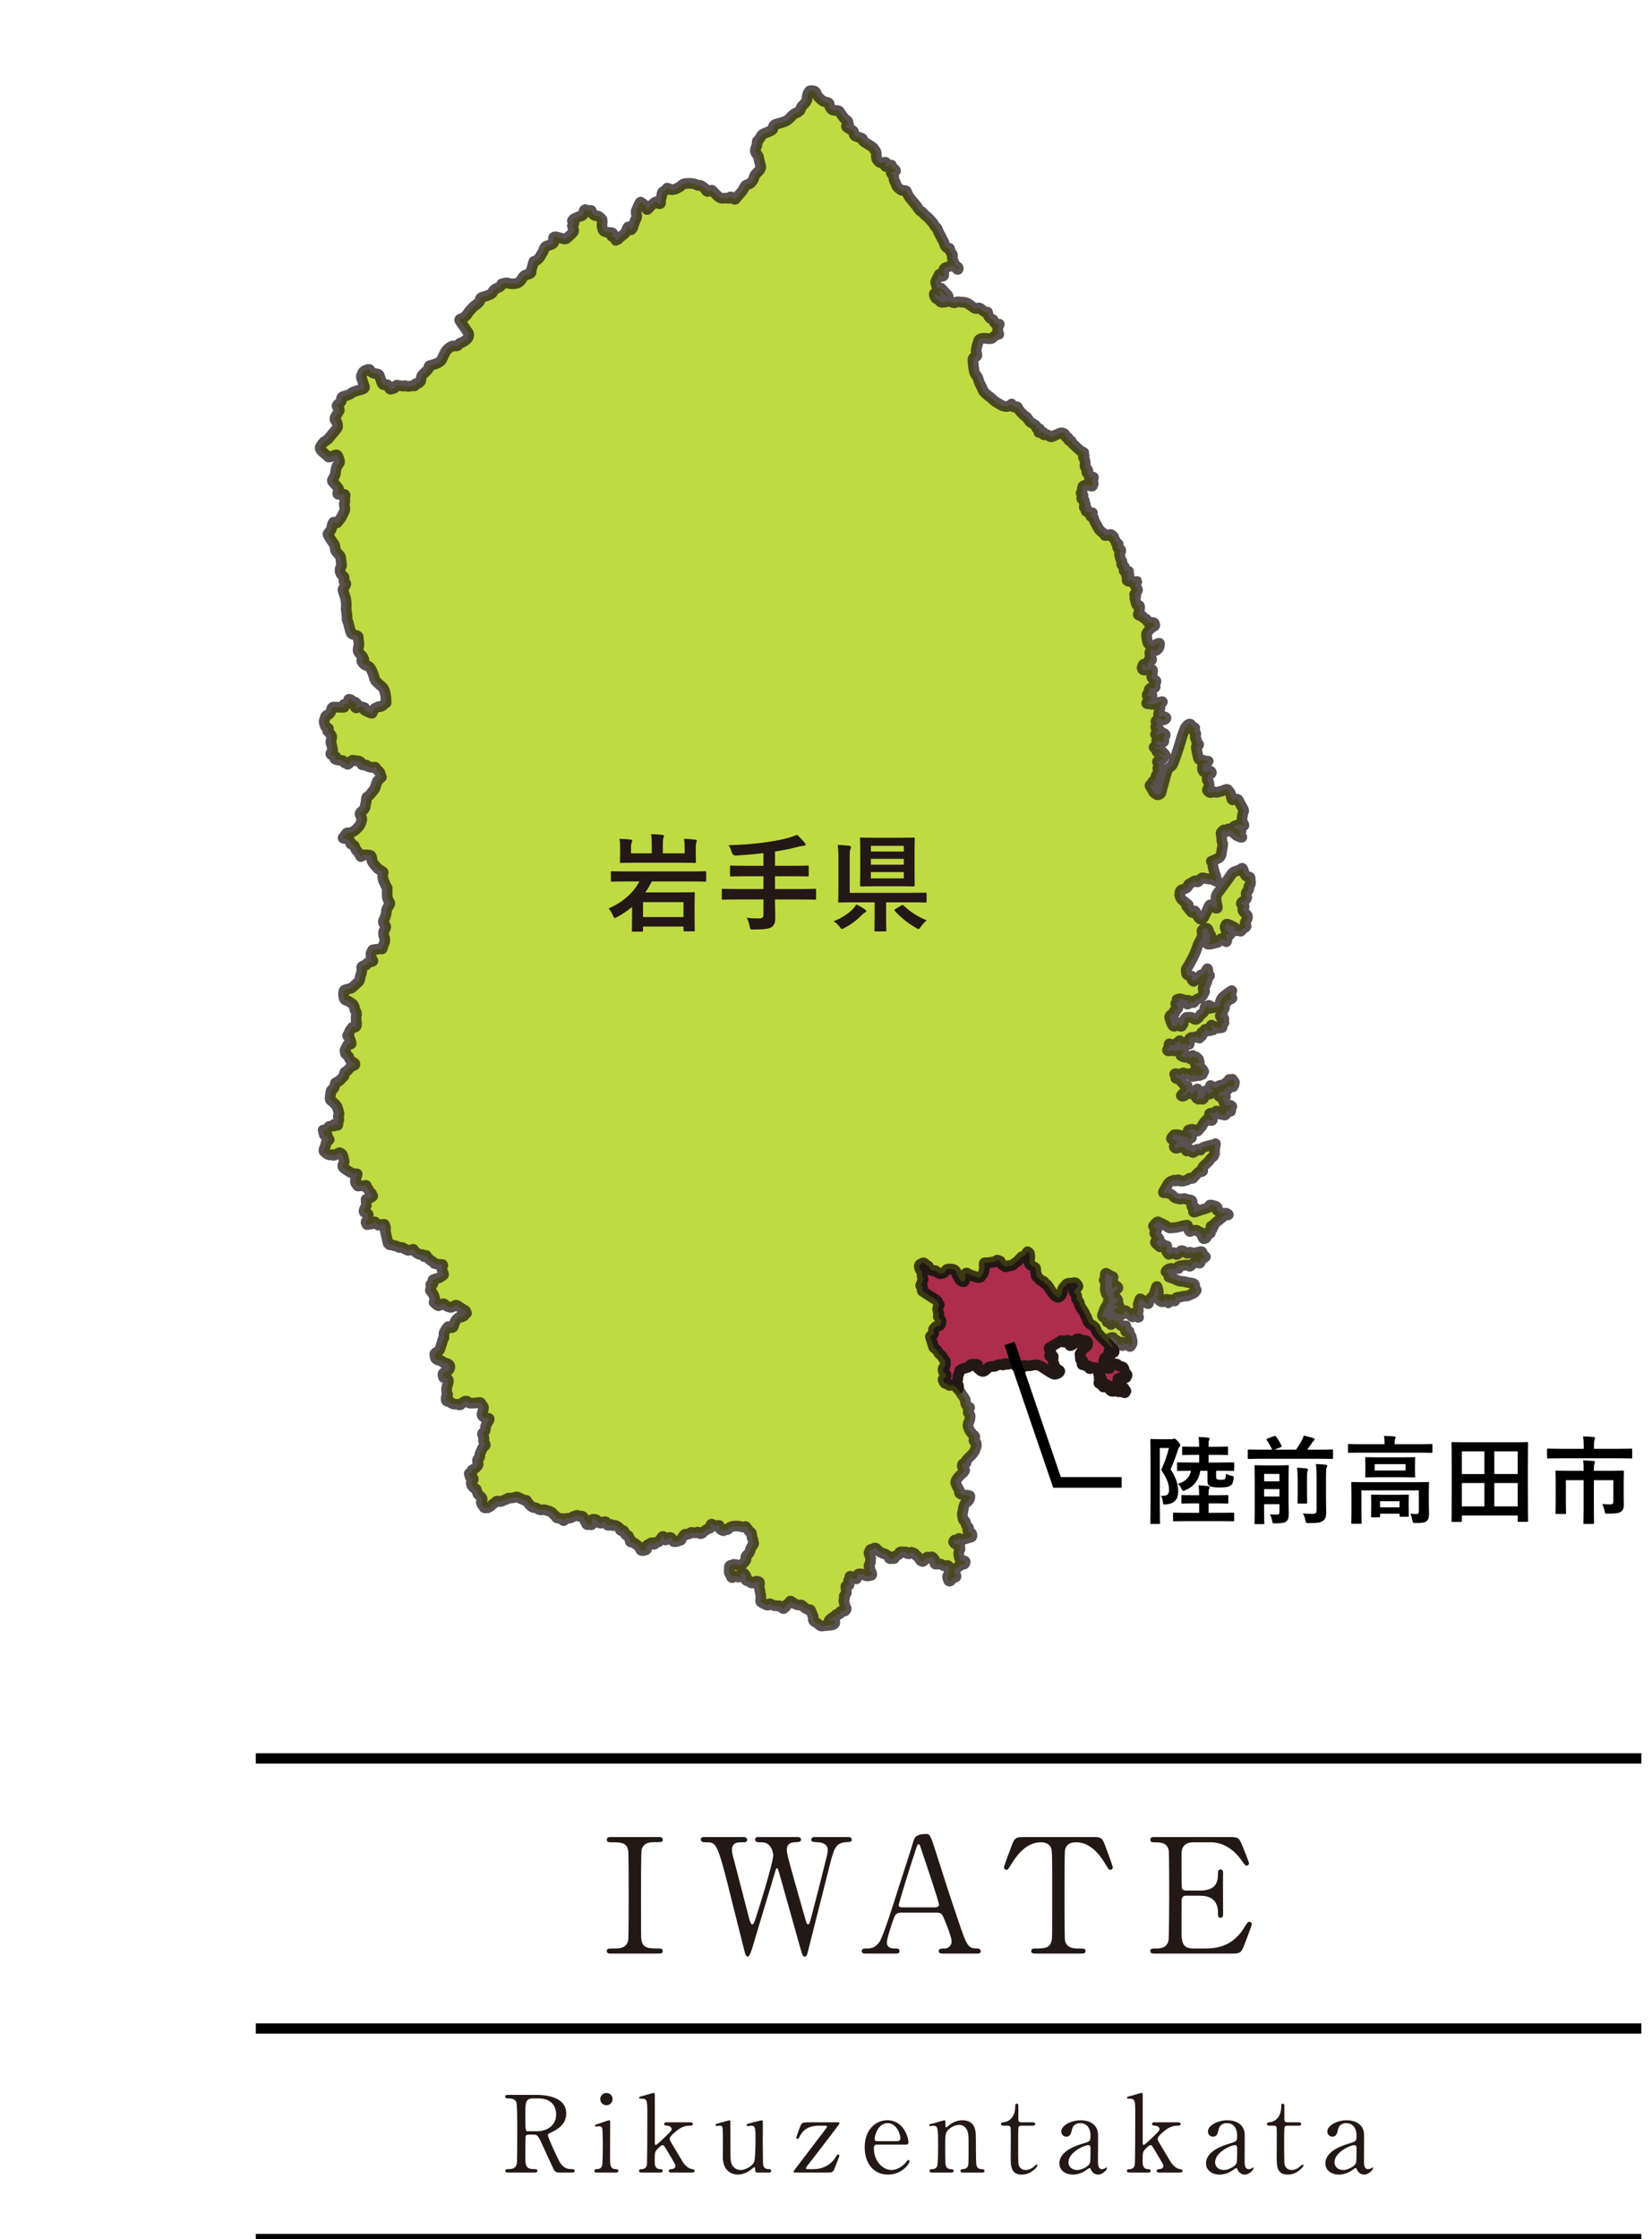 <?xml version="1.0" encoding="UTF-8"?>
<svg id="text" xmlns="http://www.w3.org/2000/svg" width="155" height="210" viewBox="0 0 155 210">
  <defs>
    <style>
      .cls-1 {
        fill: #231815;
      }

      .cls-2 {
        stroke-width: .966px;
      }

      .cls-2, .cls-3 {
        fill: none;
        stroke: #000;
      }

      .cls-4 {
        fill: #abcd03;
        opacity: .75;
        stroke: #221714;
      }

      .cls-4, .cls-5 {
        stroke-linejoin: round;
      }

      .cls-5 {
        fill: #ae2d4c;
        stroke: #231815;
      }
    </style>
  </defs>
  <g>
    <line class="cls-2" x1="24" y1="164.921" x2="154" y2="164.921"/>
    <line class="cls-2" x1="24" y1="210" x2="154" y2="210"/>
    <line class="cls-2" x1="24" y1="190.252" x2="154" y2="190.252"/>
    <g>
      <path class="cls-1" d="M57.353,183.227c-.195,0-.42,0-.42-.24s.119-.24,.704-.24c.436,0,1.155,0,1.306-.779,.045-.255,.045-3.705,.045-4.14,0-.615,0-4.005-.045-4.275-.15-.765-.69-.765-1.681-.765-.09,0-.329,0-.329-.24,0-.255,.225-.255,.435-.255h4.41c.18,0,.404,0,.404,.255,0,.226-.135,.226-.689,.226-.45,0-1.095,.015-1.29,.689-.06,.21-.06,3.585-.06,4.274,0,3.976,0,3.99,.045,4.23,.135,.779,.675,.779,1.68,.779,.075,0,.314,0,.314,.24s-.225,.24-.404,.24h-4.425Z"/>
      <path class="cls-1" d="M74.812,172.292c.09,0,.345,0,.345,.255,0,.195-.18,.21-.585,.24-.239,.015-.75,.045-.75,.72,0,.15,.03,.315,.061,.436,.12,.614,1.26,4.604,1.604,5.789,.195,.675,.21,.75,.33,.75,.09,0,.135-.09,.15-.149,.12-.301,1.515-5.835,1.635-6.345,.03-.136,.06-.33,.06-.48,0-.66-.704-.705-.915-.72-.569-.045-.63-.045-.63-.255s.195-.24,.33-.24h3.061c.149,0,.404,0,.404,.24,0,.21-.06,.21-.614,.255-.931,.075-1.08,.689-1.485,2.295-.54,2.16-1.425,5.609-1.965,7.77-.105,.45-.165,.66-.345,.66-.181,0-.21-.105-.465-.99-.271-.945-1.561-5.58-1.86-6.614-.18-.615-.195-.69-.285-.69-.075,0-.12,.18-.18,.375-.54,1.86-1.455,4.8-1.995,6.66-.18,.63-.375,1.26-.57,1.26-.12,0-.225-.21-.27-.42-.165-.66-.99-3.915-1.17-4.65-1.396-5.654-1.47-5.654-2.445-5.654-.21,0-.51,0-.51-.271,0-.165,.15-.225,.315-.225h3.614c.105,0,.42,0,.42,.255,0,.24-.165,.24-.63,.24-.39,0-.795,.12-.795,.689,0,.105,0,.256,.09,.601,.226,.84,1.29,4.965,1.53,5.895,.015,.045,.135,.525,.285,.525,.09,0,.18-.21,.21-.285,.24-.615,1.755-5.505,1.755-6.195,0-.314-.15-.795-.48-1.05-.239-.18-.51-.18-.75-.18-.21,0-.465-.015-.465-.271,0-.225,.255-.225,.315-.225h3.645Z"/>
      <path class="cls-1" d="M88.432,183.227c-.165,0-.36-.045-.36-.24,0-.24,.24-.24,.601-.24,.285,0,.615-.27,.615-.659,0-.33-.391-1.365-.556-1.755-.33-.84-.375-.945-.87-.945h-3.255c-.555,0-.614,.15-.854,.825-.135,.404-.54,1.604-.54,1.949,0,.585,.479,.585,.84,.585,.18,0,.345,.03,.345,.24,0,.24-.225,.24-.345,.24h-2.88c-.12,0-.314-.015-.314-.225,0-.256,.165-.256,.51-.256,.404,0,.765-.09,1.14-.6,.345-.465,1.455-3.989,1.785-5.055,.195-.6,1.155-3.54,1.35-4.215,.15-.525,.24-.87,1.305-.87,.181,0,.271,.105,.33,.24,.136,.225,.391,1.005,.495,1.35,1.05,3.255,1.141,3.615,2.085,6.39,.855,2.55,.96,2.76,1.815,2.76,.194,0,.345,.091,.345,.256,0,.225-.24,.225-.345,.225h-3.24Zm-.705-4.335c.165,0,.375-.075,.375-.24,0-.314-1.425-4.484-1.694-5.294-.091-.256-.12-.391-.226-.391-.09,0-.104,.045-.27,.54-.42,1.215-1.59,5.025-1.59,5.16,0,.225,.225,.225,.42,.225h2.984Z"/>
      <path class="cls-1" d="M102.397,172.292c.81,0,.989,0,1.244,.675,.12,.33,.766,2.025,.766,2.175,0,.165-.15,.226-.24,.226-.12,0-.165-.061-.51-.63-.795-1.306-1.68-1.95-2.7-1.95-.585,0-.945,.24-1.035,.75-.045,.27-.045,3.66-.045,4.29,0,.42,0,3.885,.045,4.14,.136,.765,.84,.779,1.245,.779,.555,0,.675,0,.675,.24s-.21,.24-.449,.24h-4.2c-.21,0-.436,0-.436-.24s.24-.24,.33-.24c.886,0,1.44,0,1.59-.779,.046-.24,.046-.255,.046-4.245,0-3.705,0-4.109-.105-4.395-.15-.405-.555-.54-.96-.54-1.2,0-2.085,.945-2.7,1.935-.359,.585-.39,.646-.524,.646-.105,0-.24-.09-.24-.226,0-.12,.675-1.92,.795-2.22,.24-.63,.48-.63,1.23-.63h6.18Z"/>
      <path class="cls-1" d="M113.091,182.746c.945,0,2.49-.135,3.585-1.859,.375-.585,.405-.646,.524-.646,.12,0,.256,.075,.256,.24,0,.075-.54,1.5-.631,1.726-.375,.975-.39,1.02-1.364,1.02h-7.065c-.255,0-.465,0-.465-.24s.15-.24,.57-.24c.36,0,1.005-.045,1.14-.779,.045-.255,.061-3.705,.061-4.14,0-.601,0-4.005-.045-4.275-.15-.765-.795-.765-1.396-.765-.104,0-.33,0-.33-.24,0-.255,.21-.255,.465-.255h6.84c.931,0,1.005,.03,1.306,.765,.09,.21,.645,1.59,.645,1.695,0,.12-.104,.225-.24,.225-.09,0-.12-.029-.465-.51-.465-.66-1.439-1.68-2.88-1.68h-1.665c-.585,0-.84,.3-.899,.39-.181,.271-.181,.405-.181,1.59,0,.195,0,2.235,.045,2.355,.091,.18,.315,.194,.36,.194h1.32c1.694,0,1.694-1.02,1.694-1.68,0-.045,0-.3,.24-.3,.255,0,.24,.255,.24,.375-.016,.555,0,3.24,0,3.84,0,.075,0,.315-.24,.315s-.24-.195-.24-.495c0-1.275-.854-1.575-1.694-1.575h-1.32c-.255,0-.36,.15-.39,.345-.016,.12-.016,2.595-.016,2.82,0,1.05,0,1.784,1.08,1.784h1.155Z"/>
    </g>
    <g>
      <path class="cls-1" d="M50.368,196.478c.48,0,2.759,.05,2.759,1.729,0,1.02-.77,1.479-1.329,1.749-.35,.17-.39,.189-.39,.3,0,.239,.84,2.009,1.039,2.389,.141,.27,.41,.799,1.18,.799,.1,0,.3,0,.3,.16,0,.141-.2,.16-.25,.16h-1.249c-.101,0-.3,0-.47-.29-.061-.1-.77-1.648-.88-1.898-.55-1.21-.619-1.369-.97-1.369h-.55c-.069,0-.199,.04-.229,.119-.04,.101-.04,1.42-.04,1.649,0,1.209,0,1.469,.92,1.469,.069,0,.21,0,.21,.16s-.181,.16-.29,.16h-2.469c-.1,0-.25-.02-.25-.16,0-.16,.14-.16,.28-.16,.689,0,.789-.319,.819-.689,.02-.34,.02-3.088,.02-3.558,0-.37,0-1.77-.08-2.019-.13-.37-.56-.37-.789-.37-.06,0-.27,0-.27-.18,0-.15,.18-.15,.3-.15h2.678Zm-.359,.33c-.72,0-.72,.449-.72,1.479,0,1.568,0,1.599,.27,1.599h.81c.979,0,1.81-.54,1.81-1.579,0-.699-.38-1.499-1.679-1.499h-.49Z"/>
      <path class="cls-1" d="M55.999,203.765c-.09,0-.229,0-.229-.16,0-.149,.12-.16,.31-.17,.13,0,.311-.06,.4-.279,.079-.17,.079-1.629,.079-1.989,0-.28-.01-1.439-.06-1.579-.05-.12-.16-.17-.279-.17-.051,0-.3,.03-.311,.03-.04,0-.09-.021-.09-.09,0-.07,.05-.09,.5-.23,.13-.04,.749-.27,.829-.27,.101,0,.101,.09,.101,.189,0,.45-.011,2.699-.011,3.209,0,.729,0,1.149,.46,1.179,.2,.01,.32,.021,.32,.17,0,.16-.17,.16-.24,.16h-1.779Zm.32-6.896c0-.319,.26-.579,.579-.569,.32,0,.58,.25,.58,.569s-.26,.58-.58,.58c-.329,0-.579-.26-.579-.58Z"/>
      <path class="cls-1" d="M63.019,203.765c-.09,0-.271,0-.271-.16,0-.149,.16-.16,.24-.16,.07-.01,.39-.029,.39-.31,0-.04-.01-.08-.02-.109-.03-.09-.64-1.109-.76-1.31-.25-.43-.32-.529-.43-.529-.16,0-.52,.409-.57,.47-.149,.18-.17,.289-.17,.989,0,.34,0,.779,.51,.799,.101,0,.24,0,.24,.16s-.149,.16-.25,.16h-1.709c-.11,0-.26,0-.26-.17,0-.15,.13-.15,.26-.15,.31-.01,.439-.209,.479-.43,.03-.159,.04-3.987,.04-4.597,0-1.55,0-1.59-.669-1.59-.04,0-.101-.02-.101-.08,0-.09,.04-.1,.46-.209,.15-.04,.859-.25,.909-.25,.101,0,.101,.04,.101,.39v4.268c0,.06,0,.229,.09,.229,.12,0,.949-.829,1.109-.989,.34-.34,.38-.37,.38-.51,0-.05-.05-.279-.42-.31-.2-.021-.28-.03-.28-.16,0-.16,.17-.16,.28-.16h2.068c.141,0,.34,0,.34,.16s-.21,.16-.34,.16c-.569,0-.959,.31-1.129,.439-.27,.21-.7,.57-.7,.79,0,.109,.07,.239,.131,.34,.09,.159,.729,1.229,1.099,1.839,.141,.229,.5,.6,.79,.649,.26,.05,.319,.06,.319,.18,0,.11-.109,.16-.229,.16h-1.929Z"/>
      <path class="cls-1" d="M71.047,203.765c-.109,0-.189-.08-.189-.2-.011-.229-.011-.3-.09-.3-.061,0-.261,.2-.311,.23-.13,.09-.619,.459-1.219,.459-.29,0-1.35-.1-1.42-1.549-.01-.21,.011-1.229,.011-1.459,0-.24,0-1.319-.051-1.449-.039-.11-.149-.13-.249-.13-.04,0-.25,.02-.3,.02-.07,0-.101-.05-.101-.09,0-.08,.04-.09,.4-.189,.3-.09,.889-.25,.909-.25,.03,0,.08,.02,.09,.08,0,.01,.01,2.599,.01,2.889,0,.589,0,.849,.101,1.109,.159,.409,.52,.589,.869,.589,.43,0,1.06-.359,1.239-.729,.13-.25,.14-1.778,.14-2.129,0-.989,0-1.299-.38-1.299-.05,0-.289,.03-.34,.03-.1,0-.119-.061-.119-.08,0-.11,.069-.13,.729-.29,.17-.04,.659-.17,.699-.17s.08,.04,.09,.08c.021,.08,0,1.699,0,2.019,0,.26,.021,1.539,.021,1.829,0,.21,0,.649,.499,.649,.12,0,.271,0,.271,.17,0,.07-.05,.16-.17,.16h-1.14Z"/>
      <path class="cls-1" d="M76.868,199.367c-.51,0-1.35,.07-1.81,.959-.13,.25-.14,.28-.229,.28s-.12-.07-.12-.12c0-.06,.3-.85,.35-.989,.17-.43,.23-.45,.83-.45h2.738c.07,0,.14,0,.14,.09,0,.051-.189,.301-.25,.38-.929,1.229-1.858,2.449-2.808,3.658-.021,.03-.091,.12-.091,.18,0,.09,.051,.09,.25,.09h.46c1.1,0,1.809-.649,2.089-1.148q.13-.23,.21-.23c.08,0,.13,.061,.13,.13,0,.04-.399,1.04-.45,1.18-.149,.39-.27,.39-.789,.39h-2.898c-.08,0-.16,0-.16-.09,0-.04,.021-.07,.2-.31,.89-1.17,1.779-2.339,2.679-3.519,.06-.08,.26-.33,.26-.39,0-.09-.09-.09-.26-.09h-.47Z"/>
      <path class="cls-1" d="M82.309,201.146c-.131,0-.32,0-.32,.319,0,1.22,.829,2.059,1.659,2.059,.46,0,.899-.27,1.209-.56,.061-.05,.29-.39,.38-.39,.05,0,.101,.05,.101,.13,0,.22-.7,1.249-2.02,1.249-1.399,0-2.188-1.109-2.188-2.559,0-1.658,1.029-2.538,2.119-2.538,1.549,0,1.988,1.639,1.988,2.059,0,.18-.1,.23-.3,.23h-2.628Zm1.839-.33c.22,0,.329-.05,.329-.29,0-.38-.359-1.399-1.199-1.399-.93,0-1.219,1.25-1.219,1.47s.17,.22,.26,.22h1.829Z"/>
      <path class="cls-1" d="M90.297,203.765c-.18,0-.18-.14-.18-.16,0-.14,.13-.16,.18-.16,.26-.029,.36-.039,.479-.209,.101-.16,.101-.33,.101-1.939,0-.949,0-1.319-.21-1.639-.22-.34-.54-.37-.66-.37-.319,0-.739,.17-1.02,.45-.3,.31-.3,.459-.3,1.608,0,.26,0,1.479,.03,1.659,.06,.32,.229,.43,.49,.439,.1,.011,.27,.011,.27,.16,0,.021,0,.16-.2,.16h-1.858c-.2,0-.2-.14-.2-.15,0-.17,.12-.17,.27-.17,.25,0,.4-.159,.45-.3,.08-.229,.08-1.559,.08-1.908,0-1.619-.011-1.869-.45-1.869-.04,0-.25,.04-.29,.04s-.1-.01-.1-.09,.04-.09,.399-.17c.16-.04,1-.29,1.029-.29,.101,0,.101,.04,.101,.439,0,.141,0,.22,.069,.22,.07,0,.351-.26,.41-.3,.399-.26,.75-.359,1.119-.359,.72,0,1.02,.39,1.12,.67,.14,.39,.14,.56,.14,2.108,0,.3,0,1.329,.07,1.509,.02,.07,.119,.29,.449,.3,.16,0,.28,.011,.28,.17,0,.15-.12,.15-.2,.15h-1.869Z"/>
      <path class="cls-1" d="M94.189,199.367c-.109,0-.27,0-.27-.16,0-.13,.05-.14,.34-.18,.16-.021,.999-.22,.999-1.499,0-.09,0-.23,.13-.23,.16,0,.16,.15,.16,.21v1.29c0,.09,.03,.249,.25,.249h1.06c.1,0,.279,.021,.279,.16,0,.061-.06,.16-.27,.16h-1.069c-.03,0-.18,.01-.229,.13-.04,.109-.04,1.229-.04,1.429,0,.3,0,1.899,.029,2.039,.13,.56,.59,.56,.689,.56,.21,0,.45-.08,.67-.249,.061-.04,.29-.271,.36-.271,.04,0,.06,.04,.06,.08,0,.18-.62,.869-1.459,.869-1.05,0-1.05-.789-1.05-1.799,0-.029,.021-2.198,0-2.538,0-.05-.01-.25-.25-.25h-.39Z"/>
      <path class="cls-1" d="M103.026,200.217c.01,.34-.01,1.969-.01,2.339,0,.47,0,.889,.399,.889,.101,0,.26-.06,.32-.109,.01-.01,.069-.06,.08-.06,.02,0,.05,.01,.05,.06,0,.18-.41,.619-.84,.619-.319,0-.579-.239-.659-.449-.021-.07-.05-.16-.141-.16-.06,0-.149,.07-.239,.14-.39,.3-.88,.47-1.319,.47-.6,0-1.27-.319-1.27-1.059,0-1.189,1.679-1.699,2.259-1.869,.6-.18,.66-.2,.66-.72,0-.859-.48-1.18-.94-1.18-.659,0-.77,.47-.799,.61-.07,.3-.141,.659-.53,.659-.26,0-.47-.21-.47-.489,0-.59,.97-1.05,1.81-1.05,.789,0,1.619,.359,1.639,1.359Zm-.779,2.679c.05-.12,.07-.16,.07-1.34,0-.199,0-.369-.21-.369-.36,0-1.859,.669-1.859,1.608,0,.271,.17,.729,.859,.729,.34,0,1-.3,1.14-.629Z"/>
      <path class="cls-1" d="M108.797,203.765c-.09,0-.271,0-.271-.16,0-.149,.16-.16,.24-.16,.07-.01,.39-.029,.39-.31,0-.04-.01-.08-.02-.109-.03-.09-.64-1.109-.76-1.31-.25-.43-.32-.529-.43-.529-.16,0-.52,.409-.57,.47-.149,.18-.17,.289-.17,.989,0,.34,0,.779,.51,.799,.101,0,.24,0,.24,.16s-.15,.16-.25,.16h-1.709c-.109,0-.26,0-.26-.17,0-.15,.13-.15,.26-.15,.31-.01,.439-.209,.479-.43,.03-.159,.04-3.987,.04-4.597,0-1.55,0-1.59-.669-1.59-.04,0-.101-.02-.101-.08,0-.09,.04-.1,.46-.209,.15-.04,.859-.25,.909-.25,.101,0,.101,.04,.101,.39v4.268c0,.06,0,.229,.09,.229,.12,0,.949-.829,1.109-.989,.34-.34,.38-.37,.38-.51,0-.05-.05-.279-.42-.31-.2-.021-.28-.03-.28-.16,0-.16,.17-.16,.28-.16h2.068c.141,0,.34,0,.34,.16s-.21,.16-.34,.16c-.569,0-.959,.31-1.129,.439-.27,.21-.7,.57-.7,.79,0,.109,.07,.239,.131,.34,.09,.159,.729,1.229,1.099,1.839,.141,.229,.5,.6,.79,.649,.26,.05,.319,.06,.319,.18,0,.11-.109,.16-.229,.16h-1.929Z"/>
      <path class="cls-1" d="M116.786,200.217c.01,.34-.01,1.969-.01,2.339,0,.47,0,.889,.399,.889,.101,0,.26-.06,.32-.109,.01-.01,.069-.06,.08-.06,.02,0,.05,.01,.05,.06,0,.18-.41,.619-.84,.619-.319,0-.579-.239-.659-.449-.021-.07-.05-.16-.141-.16-.06,0-.149,.07-.239,.14-.39,.3-.88,.47-1.319,.47-.6,0-1.27-.319-1.27-1.059,0-1.189,1.679-1.699,2.259-1.869,.6-.18,.66-.2,.66-.72,0-.859-.48-1.18-.94-1.18-.659,0-.77,.47-.799,.61-.07,.3-.141,.659-.53,.659-.26,0-.47-.21-.47-.489,0-.59,.97-1.05,1.81-1.05,.789,0,1.619,.359,1.639,1.359Zm-.779,2.679c.05-.12,.07-.16,.07-1.34,0-.199,0-.369-.21-.369-.36,0-1.859,.669-1.859,1.608,0,.271,.17,.729,.859,.729,.34,0,1-.3,1.14-.629Z"/>
      <path class="cls-1" d="M119.147,199.367c-.109,0-.27,0-.27-.16,0-.13,.05-.14,.34-.18,.16-.021,.999-.22,.999-1.499,0-.09,0-.23,.13-.23,.16,0,.16,.15,.16,.21v1.29c0,.09,.03,.249,.25,.249h1.06c.1,0,.279,.021,.279,.16,0,.061-.06,.16-.27,.16h-1.069c-.03,0-.18,.01-.229,.13-.04,.109-.04,1.229-.04,1.429,0,.3,0,1.899,.029,2.039,.13,.56,.59,.56,.689,.56,.21,0,.45-.08,.67-.249,.061-.04,.29-.271,.36-.271,.04,0,.06,.04,.06,.08,0,.18-.62,.869-1.459,.869-1.05,0-1.05-.789-1.05-1.799,0-.029,.021-2.198,0-2.538,0-.05-.01-.25-.25-.25h-.39Z"/>
      <path class="cls-1" d="M127.986,200.217c.01,.34-.01,1.969-.01,2.339,0,.47,0,.889,.399,.889,.101,0,.26-.06,.32-.109,.01-.01,.069-.06,.08-.06,.02,0,.05,.01,.05,.06,0,.18-.41,.619-.84,.619-.319,0-.579-.239-.659-.449-.021-.07-.05-.16-.141-.16-.06,0-.149,.07-.239,.14-.39,.3-.88,.47-1.319,.47-.6,0-1.27-.319-1.27-1.059,0-1.189,1.679-1.699,2.259-1.869,.6-.18,.66-.2,.66-.72,0-.859-.48-1.18-.94-1.18-.659,0-.77,.47-.799,.61-.07,.3-.141,.659-.53,.659-.26,0-.47-.21-.47-.489,0-.59,.97-1.05,1.81-1.05,.789,0,1.619,.359,1.639,1.359Zm-.779,2.679c.05-.12,.07-.16,.07-1.34,0-.199,0-.369-.21-.369-.36,0-1.859,.669-1.859,1.608,0,.271,.17,.729,.859,.729,.34,0,1-.3,1.14-.629Z"/>
    </g>
  </g>
  <g>
    <g>
      <path class="cls-5" d="M105.686,128.855c-.142-.132-.187-.315-.212-.413s-.052-.227-.219-.262c-.167-.035-.364-.072-.388-.168s-.205-.105-.265-.09-.378-.046-.41,.188c-.032,.234-.076,.259-.194,.238s-.366-.112-.423-.257c-.057-.144-.045-.297-.004-.479s-.007-.229,.211-.333c.218-.104,.25-.085,.317-.045s.084-.127,.048-.272-.238-.248-.016-.227c.223,.021,.365,.147,.398,.091,.034-.056,.017-.203-.15-.347-.167-.144-.542-.575-.542-.575,0,0-.923-.87-.971-1.061s-.097-.363-.377-.531c-.279-.168-.406-.265-.476-.547s-.21-.409-.241-.537-.221-.376-.221-.376c-.083-.102-.271-.421-.287-.485s.007-.093-.013-.173-.13-.181-.205-.292c-.075-.11-.037-.15-.03-.244,.007-.093-.038-.153-.057-.23s-.133-.15-.196-.226c-.063-.076,.018-.103,.044-.145,.025-.042,.04-.066,.032-.098s.105-.084,.228-.216c.123-.133,.02-.178-.083-.332-.103-.154-.249-.101-.249-.101,0,0-.16,.04-.373,.042-.213,.002-.312,.095-.312,.095,0,0-.258,.28-.338,.414-.08,.134-.047,.165-.062,.297-.014,.133-.011,.186-.191,.418-.18,.232-.417-.025-.537-.097-.12-.072-.592-.837-.628-.899-.036-.062-.171-.172-.256-.184-.085-.012-.085-.091-.105-.169s-.138-.083-.215-.094c-.077-.011-.212-.127-.23-.201s-.119-.115-.188-.157c-.07-.042-.093-.14-.077-.229,.015-.089-.041-.149-.052-.194s0-.282-.03-.398-.254-.152-.448-.304c-.194-.152-.139-.352-.129-.423,.01-.07,.012-.129,.03-.235,.018-.106-.003-.176-.007-.341-.004-.165-.194-.242-.194-.242,0,0-.143,.238-.202,.298-.059,.061-.191,.117-.28,.139s-.167,.139-.167,.139c0,0-.199,.236-.338,.347s-.252,.141-.322,.257c-.07,.116-.305,.149-.398,.116-.093-.033-.084,.021-.156,.052-.072,.031-.175,.071-.204,.053-.029-.017-.394-.278-.445-.339-.051-.061-.013-.104-.025-.15s-.15-.07-.225-.115c-.075-.045-.128,.001-.238,.082-.11,.081-.162,.076-.34,.103-.177,.026-.555,.062-.663,.045-.109-.016-.046,.349-.038,.431,.008,.082-.051,.321-.078,.468-.027,.147-.207,.296-.29,.434-.083,.138-.542-.05-.542-.05,0,0-.48-.129-.655-.267-.175-.138-.222,.037-.247,.08-.026,.043-.018,.253,0,.326s-.064,.288-.093,.335-.28-.034-.36-.118c-.08-.084-.099-.251-.178-.331-.079-.08-.178-.313-.197-.39s-.112-.212-.197-.263c-.085-.051-.293-.067-.533-.066-.24,0-.265,.188-.359,.284-.094,.096-.298,.147-.45,.137-.152-.01-.317-.199-.413-.256-.096-.058-.211,.007-.319-.011-.109-.018-.348-.379-.357-.413s-.075-.045-.125-.075c-.051-.03-.146-.088-.243-.204-.097-.116-.228,.03-.388,.097-.16,.067-.057,.408-.003,.494,.053,.086,.153,.233,.186,.365s-.026,.187-.007,.264,.12,.282,.085,.341c-.033,.055-.154,.345-.208,.502l.021,.038s.043-.007,.082,.008c.037,.014,.071,.048,.06,.128-.022,.164-.102,.326,.039,.411,.141,.085,.606,.397,.755,.486s.596,.358,.622,.461,.055,.192,.121,.232,.03,.101-.018,.181c-.048,.08-.124,.23-.101,.319l.067,.268c.012,.047,.073,.077,.044,.175-.03,.098-.086,.198-.026,.278s.269,.281,.24,.402c-.029,.12-.013,.347-.192,.392s-.297,.072-.33,.128c-.034,.056-.181,.145-.19,.237-.009,.093,.038,.226,.017,.322-.021,.096-.078,.16-.159,.216-.081,.056-.175,.053-.147,.166s.238,.744,.238,.744c0,0,.026,.24,.172,.328s.313,.311,.328,.371,.178,.223,.268,.277c.091,.054,.155,.242,.221,.325,.066,.083,.169,.152,.167,.234-.002,.082-.003,.15-.007,.228-.003,.078,.027,.208-.064,.269-.091,.061-.165,.227-.138,.338s.032,.211,.141,.277c.109,.066,.135,.07,.135,.17,0,.1,.038,.199-.101,.267-.139,.069-.213,.119-.164,.224,.049,.105,.122,.273,.176,.305,.053,.032,.166-.035,.211-.007,.045,.027,.083,.133,.158,.178,.075,.045,.215-.026,.354-.016,.138,.011,.322,.146,.366,.235,.024,.047,.086,.114,.14,.168,0,0,.042-.189,.05-.293,.008-.104-.085-.203-.112-.312s.003-.177,.015-.296c.011-.118,.064-.07,.034-.192s-.009-.185,.056-.292c.064-.106,.056-.188,.114-.392,.133-.086,.27-.159,.386-.188,.371-.092,.543-.163,.591-.242,.048-.08-.014-.112,.082-.136s.693-.051,.621,.069-.037,.273,.1,.355,.308,.358,.574,.169c.265-.188,.304-.415,.687-.402s.331-.089,.465-.123l.236-.059c.128-.032,.374,.11,.446-.009,.072-.12,.064-.125,.2-.043,.136,.082,.395-.024,.471-.151s.447,.377,.447,.377c0,0,.522,.27,.642,.071,.12-.2,.013-.166,.278-.137,.265,.029,.32,.03,.627-.046s.597,0,.853,.153,.904,.63,1.15,.691c.246,.061,.674-.236,.491-.346-.184-.11-.4-.27-.453-.482s-.176-.272-.139-.556c.038-.284,.016-.373-.018-.317-.034,.056-.395,.078-.289-.098,.106-.176,.147-.281,.067-.329-.08-.048-.182-.348-.08-.374s.499-.287,.772-.444c.273-.156,.305-.3,.473-.118,.168,.182,.176-.057,.336-.097s.236,.006,.387,.097c.152,.091-.207,.435,.01,.381s.524-.375,.491-.509,.235-.174,.459-.04,.566-.019,.629,.237-.032,.361-.205,.486c-.173,.125-.328,.263-.375,.402-.047,.138-.152,.151-.124,.266s.019,.348,.048,.463,.316,.016,.212,.225c-.096,.193-.097,.275-.006,.264l-.002,.003s.326-.054,.31,.063c-.016,.117,.129,.064,.215,.062,.086-.002,.114,.041,.131,.109s-.074,.177,.092,.113c.165-.064,.447-.13,.47-.04s.03,.094,.126,.152,.203,.078,.185,.169c-.018,.091-.086,.126-.034,.226,.052,.1,.185,.049,.138,.151-.047,.102-.127,.217-.085,.243,.043,.026,.109-.054,.173,.029,.064,.084,.18,.258,.129,.344-.051,.085-.199-.018-.284,.003s-.05,.119-.015,.14,.259,.087,.299,.111,.013,.277,.144,.199c.131-.078,.18-.269,.306-.194,.125,.075,.186,.112,.175,.192-.012,.08-.013,.275,.022,.216,.035-.059,.161-.063,.173-.016s-.093,.191,.052,.209c.145,.018,.232,.024,.271-.04s.052-.11,.156-.048,.151,.171,.224,.134,.126-.04,.136,.002,.1-.172,.172-.129c.072,.043,.021,.127,.105,.177,.084,.05,.199,.082,.216-.013,.017-.095,.119-.066-.011-.206-.13-.14-.11-.276-.247-.21-.137,.066-.158,.112-.257,.096s-.141,.06-.27-.068-.152-.247-.095-.289c.058-.042,.315-.079,.331-.178s.026-.169-.069-.259c-.095-.09-.138-.137-.006-.17s.322-.144,.47-.094,.219,.063,.246-.048c.027-.111,.148-.15,.007-.282Z"/>
      <path class="cls-4" d="M116.47,75.583c-.099-.179-.225-.467-.308-.582s-.383-.013-.498,.016-.161-.428-.188-.537-.196-.324-.281-.419c-.085-.095-.398,.093-.622,.148s-.437,.14-.521,.089c-.084-.05-.286-.003-.42,.03s-.236-.05-.319-.165,.054-.234,.109-.326c.055-.092,.008-.484-.032-.508s-.112-.149-.136-.245,.034-.273,.211-.406c.177-.133,.27-.196,.135-.332-.135-.136-.526,.206-.694-.003-.168-.209-.041-.628-.041-.628,0,0,.301-.194,.465-.286,.164-.092-.32-.002-.339-.078s-.379-.065-.479-.125c-.1-.06-.215-.863-.266-1.067s.134-.159,.208-.283c.074-.124-.137-.088-.171-.222s.026-.278-.062-.331-.118-.256-.046-.375c.072-.12-.015-.273-.137-.346s-.037-.15,.047-.29-.147,.037-.302-.285c-.155-.321-.481,.086-.572,.238s-.39,1.048-.474,1.367-.581,1.835-.739,2.099-.332,.235-.435,.407c-.103,.172-.576,1.963-.62,2.171-.043,.208-.32,.27-.408,.217-.088-.053-.343-.206-.34-.329,.003-.123-.321-.416-.3-.523,.021-.107,.189-.125,.321-.046,.132,.079-.121-.214-.073-.294s.169-.14,.255-.162,.07-.116,.044-.218,.095-.383,.23-.492c.136-.109-.024-.313-.043-.39s.192-.211,.168-.307-.164-.169-.196-.297,.165-.075,.222-.089,.016-.126,.176-.166,.171-.104,.161-.142-.114,.018-.23-.051c-.116-.07-.147-.316-.147-.316l-.227-.196c.16,.048,.612,.28,.748,.326,.168,.058-.228-.296-.366-.452-.138-.156-.558-.132-.647-.273s.362,0,.498-.034-.104-.2-.189-.251c-.085-.051-.057-.23-.083-.332s.264,.043,.498,.111c.234,.068,.2-.177,.171-.296s.054-.192,.126-.312c.072-.12-.044-.175-.145-.235-.101-.061-.409,.102-.648,.161s-.006-.279,.174-.446c.18-.167-.122-.074-.229-.21-.106-.136,.092-.177,.143-.262s-.126-.213-.15-.31,.152-.188,.203-.274c.051-.085,.227-.016,.349,.058s.31,.027,.383-.096-.196-.168-.249-.2c-.053-.032-.322,.125-.405,.01s-.013-.268,.011-.428c.024-.16,.111-.317,.073-.471s.021-.204,.22-.426-.886,.257-1.003,.187c-.117-.07-.396,.008-.447-.088s.256-.245,.428-.351c.173-.106-.17-.03-.281-.002s.262-.328,.347-.349-.217,0-.362,.036-.104-.2,.027-.31c.131-.11,.138-.229,.084-.261s.089-.28,.243-.187c.154,.093,.408-.124,.286-.198-.122-.074-.014-.211,.071-.352,.085-.141-.048-.192-.112-.23s-.229-.138-.259-.257,.073-.308,.057-.372,.061-.101,.016-.28-.607,.034-.807-.007c-.149-.03-.172-.157-.173-.22,0,0,.043-.175,.115-.295,.072-.12,.12,.072,.265,.273,.145,.201,.082-.163,.083-.319,.002-.157,.195-.171,.163-.299s.053-.088,.213-.073c.16,.014-.032-.236-.091-.473s.006-.344,.071-.452,.186-.084,.35,.015c.164,.098,.364-.199,.408-.271,.043-.072,.035-.212,.063-.359,.028-.146-.438,.109-.547,.215-.11,.105-.207-.026-.395-.139-.188-.113-.188-.211-.252-.63s-.029-.376,.074-.548c.103-.172,.31-.39,.54-.501s.115-.192,.083-.319-.485-.029-.554-.07c-.069-.042-.123-.186-.178-.286-.055-.099-.124-.044-.227-.106-.104-.062-.1-.147-.196-.243-.096-.096-.147,.037-.293-.051-.146-.088,.035-.149,.026-.296s.07-.316,.051-.502-.214-.096-.267-.164c-.053-.068-.125-.376-.163-.525s-.027-.107,.044-.224c.07-.117-.061-.134-.082-.219s.154-.19,.242-.336c.088-.146-.067-.268-.148-.393-.081-.125,.047-.356,.108-.457,.061-.101-.032-.019-.219,.093-.187,.112-.178-.107-.266-.239s-.193,.098-.287,.085c-.045-.006-.095-.045-.135-.083-.043-.174,.101-.426,.167-.495,.067-.069-.202-.013-.245-.038-.043-.026,.114-.123,.2-.267s-.251,.008-.363-.059-.041-.166-.009-.274c.032-.108-.01-.176-.135-.251-.125-.075-.135-.052-.126-.195,.01-.143,.059-.218-.016-.263s-.159-.44-.189-.559,.118-.251,.12-.392c.001-.141-.043-.026-.216-.177-.174-.151-.046-.256-.023-.383s-.141-.055-.185-.144-.07-.209-.134-.302-.079-.134-.101-.224-.038-.153-.13-.085c-.092,.068-.036-.072-.091-.167-.055-.095-.391,.066-.548,.073-.157,.007-.054-.134-.147-.19,0,0-.347-.194-.475-.416-.128-.222-.321-.563-.392-.699-.07-.136-.102-.264-.125-.358s-.335-.093-.252-.231,.194-.257,.147-.245-.566-.072-.587-.157,.091-.217,.052-.208-.252-.126-.221-.178c.031-.052,.148-.279,.088-.264s-.144-.195-.083-.296-.314-.153-.237-.28,.167-.236,.084-.333c-.083-.097-.207-.059-.113-.216,.094-.157,.078-.449,.132-.54s.392-.206,.541-.117c.149,.09,.385,.13,.364,.045s.094-.168,.081-.219-.119-.043-.141-.128,.228-.464,.126-.439-.394,.053-.381-.041c.013-.094,.082-.161-.019-.222-.101-.061-.302-.232-.153-.27s-.064-.31-.138-.355-.118-.238-.07-.317-.047-.459-.047-.459c0,0-.2-.276-.076-.307s-.106-.299-.013-.323-.266-.16-.266-.16l-.385-.337s-.263-.264-.331-.305c-.068-.041-.099-.138-.164-.261-.065-.123-.106-.018-.214-.082-.108-.065-.066-.157-.087-.24s-.119-.023-.185-.062c-.066-.04-.032-.128-.083-.224s-.16-.181-.333-.206c-.173-.025-.28,.114-.459,.159s-.25,.127-.408,.187c-.158,.06-.184,.025-.288-.037-.104-.062-.184-.11-.248-.149s-.201,.05-.28,.033c-.079-.018-.025-.162-.056-.224-.031-.062-.139-.04-.201-.004-.062,.036-.218,.024-.228-.018s.087-.236,.094-.283c.007-.048-.178-.107-.251-.088s-.085-.165-.099-.22-.472-.322-.554-.371c-.082-.049-.109-.217-.208-.277-.1-.06,.014-.109-.21-.243s-.683-.617-.728-.796-.192-.115-.319-.083-.23-.16-.255-.262-.077,.128-.345,.195-.575-.074-.575-.074c0,0-.392-.228-.488-.286s-.256-.154-.37-.288-.72-.527-.856-.746c-.136-.219-.155-.369-.264-.55-.109-.181-.185-.379-.232-.567s-.149-.343-.289-.507c-.14-.164-.223-1.112-.225-1.374-.002-.262,.309-.249,.36-.334,.051-.085-.002-.19-.055-.403s.207-.948,.207-.948c0,0-.008-.251,.369-.3s.786,.139,.965-.051,.379-.33,.509-.317c.13,.013,.055-.032,.005-.232s-.071-.213-.007-.428c.064-.215,.213-.343,.043-.3s-.392-.083-.441-.279-.096-.13-.309-.258-.243-.465-.268-.567-.041,.092-.264-.043-.392-.373-.547-.38c-.155-.006-.207,.151-.462-.002s-.592-.522-.973-.527c-.381-.005-.56-.105-.739,.012-.179,.117-.337-.043-.504-.078s-.295-.003-.465,.039-.488,.076-.528-.086-.297-.157-.4-.298-.191-.477-.053-.394,.383,.339,.441,.243,.1-.07,.028-.215-.125-.322-.032-.345,.703,.603,.703,.603c0,0,.211,.047,.021-.168s-.592-.631-.592-.631c0,0-.235,.054-.315,.006s-.234-.575-.189-.65,.341-.664,.341-.664c0,0,.267,.2,.314,.189s.146-.05,.086-.289,.024-.486,.211-.532,.601-.24,.771-.138c.17,.102,.275,.339,.343,.322s.081-.183-.036-.254-.283-.264-.298-.324-.189-.396-.183-.552c.006-.156,.092-.177-.047-.369-.138-.192-.134-.175-.172-.328l-.038-.153s-.254,.036-.399-.24-.084-.282-.19-.455c-.106-.173-.202-.411-.34-.639-.138-.228-.212-.576-.334-.65-.122-.074-.132-.166-.238-.303-.024-.096-.306-.365-.432-.517-.126-.152-.334-.249-.503-.465-.169-.216-.184-.165-.295-.232s-.358-.481-.358-.481c0,0-.277-.338-.504-.598-.228-.26-.409-.622-.44-.75s-.249-.092-.388-.102c-.138-.011-.447-.269-.532-.429-.085-.16-.049-.196-.174-.409-.126-.213-.076-.307-.121-.486s-.192-.224-.22-.339,.362-.09,.404-.159c.042-.069-.202-.301-.177-.2s-.146,.1-.171-.003-.059-.237-.015-.31c.044-.073-.29-.075-.271,.001s-.195,.144-.307,.076,.073-.253,.047-.356-.309,.032-.464,.025c-.155-.006-.381-.258-.422-.42s.004-.381-.04-.56-.179-.245-.206-.356-.753-.532-.907-.625c-.154-.093-.136-.183-.162-.286s-.543-.187-.683-.271c-.14-.084-.128-.267-.164-.414s-.624-.326-.66-.467,.204-.174,.204-.174c0,0-.12-.193-.081-.257s-.064-.147-.208-.233-.442-.548-.564-.735c-.121-.187-.356-.067-.615-.152-.259-.085-.33-.372-.343-.559-.013-.187-.45-.2-.602-.291-.152-.091-.556-.445-.625-.723s-.403-.242-.566-.242-.331,.551-.29,.717-.238,.514-.381,.624c-.142,.11-.211,.297-.256,.444s-.377,.311-.492,.34-.494,.424-.656,.591c-.162,.167-.943,.375-1.156,.429s-.262,.274-.261,.405c0,.131-.287,.248-.497,.332-.21,.084-.48,.161-.56,.294-.08,.133-.294,.49-.375,.51s-.062,.314-.074,.412c-.012,.098-.198,.402-.147,.607s.221,.307,.268,.44c.046,.133,.09,.412,.149,.651s.168,.333-.017,.64c0,0-.387,.382-.449,.485s-.077,.291-.125,.371-.173,.287-.273,.374c-.101,.086-.366,.139-.462,.217-.096,.078-.128,.213-.243,.405s-.636,.733-.716,.867c-.08,.133-.305-.132-.411-.196-.106-.064-.247,.17-.3,.138-.053-.032-.224-.026-.545-.009-.322,.017-.836-.683-.937-.744-.101-.061-.332,.083-.409,.102s-.192-.115-.215-.209-.265-.246-.419-.339c-.154-.093-.205,.051-.417-.077-.213-.128-.665-.16-1.034-.118-.37,.042-.457,.309-.602,.345s-.133,.119-.372,.179-.354,.088-.476,.015c-.122-.074-.276-.108-.276-.108,0,0-.157,.261-.344,.308s-.125,.425-.205,.558c-.08,.133-.06,.305-.064,.505-.004,.2-.264,.066-.354-.075s-.693,.489-.831,.66-.16-.096-.187-.207-.418-.389-.498-.437-.33,.657-.397,.769-.024,.305,.019,.475-.046,.306-.1,.396c-.054,.091-.211,.532-.226,.654-.015,.121-.109,.181-.163,.272-.054,.091-.133-.08-.245-.22-.112-.14-.189,.314-.297,.495-.109,.181-.561,.438-.65,.588-.028,.046-.139,.102-.278,.157l-.063-.253c-.019-.077-.141-.019-.279-.102-.138-.083,.003-.186,.064-.288,.061-.101-.469-.1-.469-.1,0,0-.236-.041-.343-.105-.106-.064-.14-.2-.179-.354s-.004-.415,.003-.607-.19-.346-.334-.433-.297-.048-.382-.099c-.085-.051-.229-.138-.265-.282s-.02-.226-.216-.177-.158,.039-.333-.066-.22,.245-.249,.415-.43,.234-.43,.234c0,0-.483,.188-.543,.289-.061,.101-.083,.138,.006,.116s.127,.235,.063,.251-.125,.208-.125,.208c0,0,.14,.345,.121,.486s-.45,.483-.622,.662-.535-.002-.95-.107c-.415-.105-.345,.213-.29,.434s-.388,.332-.644,.396-.283,.41-.362,.543c-.08,.133-.179,.298-.301,.5-.122,.202-.313,.341-.458,.377s-.117,.074-.117,.074c0,0-.165,.589-.188,.626-.022,.037-.047,.211-.058,.349-.011,.138-.251,.189-.473,.245s-.356,.315-.452,.475-.273,.285-.486,.338-.624,.038-.741-.032c-.117-.07-.445,.03-.556,.057s-.064,.106-.109,.181c-.045,.075-.245,.179-.441,.264-.196,.085-.32,.206-.345,.358-.026,.151-.616,.362-.889,.43s-.288,.189-.309,.358c-.021,.168-.55,.517-.55,.517,0,0-.424,.404-.571,.649-.147,.245-.416,.475-.646,.532s-.109,.181-.109,.181c0,0,.67,.982,.768,1.121,.098,.139,.053,.358-.037,.507-.09,.149-.428,.387-.59,.428s-.238,.118-.305,.23-.401,.1-.443,.074c-.043-.026-.358,.089-.607,.361-.249,.272-.332,.647-.527,.971s-.991,.491-1.093,.517-.081,.219-.151,.336c-.07,.117-.48,.436-.588,.617-.038,.064-.079,.266-.115,.501-.056,.072-.156,.189-.231,.208-.109,.027-.212-.018-.262,.065-.05,.084,.009,.198-.16,.176-.169-.022-.29,.008-.379,.03s-.219,.034-.303-.016c-.084-.05-.262-.065-.304,.005,0,0-.419-.048-.544-.085-.125-.037-.157,.107-.219,.211-.062,.104-.331,.144-.427,.167s-.231-.394-.283-.425c-.052-.031-.335,.033-.411-.013-.076-.046-.156-.246-.196-.406s-.132-.313-.169-.46-.3-.142-.487-.184c-.187-.042-.351-.184-.383-.312s-.3-.034-.487,.06c-.187,.094-.153,.164-.246,.319-.094,.156-.074,.304-.074,.304,0,0,.247,.719,.297,.917s-.481,.276-.481,.276c0,0-.685,.181-.749,.289-.065,.108-.464,.235-.73,.301s-.19,.315-.218,.445c-.029,.129-.309,.271-.378,.386-.069,.115,.037,.146,.109,.19,.073,.044,.078,.314,.078,.314l-.349,.581c-.085,.142-.083,.289,.009,.344,.092,.055,.183,.338,.191,.55,.009,.212-.644,.846-.736,.998s-.36,.382-.456,.406-.404,.42-.449,.587c-.044,.167,.22,.4,.22,.4,0,0,.444,.365,.546,.475,.102,.11,.623-.196,.761-.19s.244,.394,.293,.589-.233,.387-.274,.547-.099,.283-.101,.548c-.002,.265-.33,.666-.309,.749s.482,.572,.568,.7-.058,.34-.058,.503,.439,.019,.615,.071,.001,.278,.027,.38,.052,.33-.008,.43c-.06,.1,.056,.468,.035,.63-.021,.161-.382,.808-.382,.808,0,0-.272,.326-.32,.406s-.295-.161-.393,.003c-.098,.164-.126,.364-.143,.518s-.285,.438-.342,.533,.46,.809,.562,.946,.113,.454,.147,.588,.281,.364,.405,.51c.125,.145,.119,.724,.153,.858s-.12,.2-.141,.497c-.021,.297,.256,.551,.34,.601,.084,.05,.043,.173,.024,.327-.019,.154,.058,.233,.158,.293,.1,.06-.08,.289-.191,.475-.112,.186-.01,.322-.01,.322,0,0,.171,.507,.205,.641s.098,.654,.055,.808c-.043,.153,.102,.735,.082,1.011-.019,.276,.088,.352,.108,.435s.217,.869,.284,1.002c.067,.133,.424,.162,.572,.251,.148,.089,.051,.205,.108,.435s.059,.399-.013,.675,.01,.405,.142,.569c.131,.164,.253,.208,.285,.336,.013,.054,.054,.139,.097,.219-.142,.052-.222,.087-.218,.101,.034,.136,.251,.426,.554,.478,.302,.051,.562,.801,.647,1.142s.336,.477,.728,.832c.392,.355,.372,1.491,.372,1.491-.095-.009-.182,.14-.298,.237-.116,.097-.286,.153-.341,.119s-.475,.176-.535,.276c-.06,.1-.086,.252-.134,.332s-.656-.237-.728-.28c-.072-.043-.025-.102,.022-.182s-.3-.115-.372-.158c-.072-.043-.237,.059-.352,.115-.115,.056-.115,.002-.147-.018s.077-.128,.11-.184c.034-.056-.002-.24-.042-.264-.04-.024-.188-.113-.309-.082s-.104-.062-.125-.145-.163-.054-.235-.098,.015,.308-.023,.371c-.038,.063-.364,.091-.444,.111s.051,.203,.019,.255c-.031,.052-.844-.007-.947-.012-.103-.005-.169,.042-.215,.118-.046,.076-.045,.337-.208,.5s-.161,.083-.296,.176c-.135,.093-.136,.358-.205,.472-.068,.114,.097,.566,.149,.598,.052,.031,.204,.122,.244,.146s-.139,.232-.059,.28,.324,.32,.358,.454-.123,.611-.063,.647c.06,.036,.127,.511,.155,.62s-.197,.3-.173,.396,.351,.211,.443,.239c.092,.028-.06,.1-.068,.204-.008,.104,.548,.155,.73,.178s.108,.245,.243,.211,.148,.089,.224,.134c.076,.046,.379-.359,.443-.375s.193,.04,.193,.04c0,0,.152,.01,.281,.011,.129,.002,.181,.033,.289,.098,.108,.065,.139,.257,.139,.257,0,0,.229,.075,.354,.044s.152,.091,.228,.137c.076,.046,.156,.012,.232,.058,.076,.046,.337,.018,.407,0s.135,.201,.219,.251c.084,.05,.235,.233,.235,.233l.158,.463c-.085,.071-.333,.283-.391,.38-.07,.117-.151,.582-.266,.736-.115,.154-.495,.665-.636,.7s-.115,.337-.142,.483c-.027,.147-.101,.392-.085,.459s-.116,.256-.211,.351c-.095,.095-.233,.167-.265,.273-.031,.106,.041,.234,.129,.409,.088,.175-.071,.552-.149,.682-.078,.13-.344,.446-.612,.608-.269,.162-.517,.146-.59,.14-.073-.006-.254,.342-.342,.411-.088,.069-.006,.127,.116,.097s.458,.202,.517,.289c.059,.087,.017,.217,.061,.243,.044,.026,.317,.101,.339,.19s.147,.398,.219,.441,.35,.476,.365,.537,.119-.081,.189-.125,.671-.013,.742,.029c.07,.042,.153,.264,.121,.448s.57,.798,.57,.798c0,0,.172,.111,.327,.204,.154,.093,.202,.122,.142,.223s-.019,.43,.029,.626,.13,.23,.162,.358,.209,.401,.209,.401c0,0-.024,.522-.003,.788,.021,.266,.164,.475,.236,.584,.072,.109-.215,.479-.215,.479,0,0-.102,.17-.102,.388s-.147,.607-.256,.788c-.109,.181,.102,.409,.176,.526,.074,.117-.061,.318-.128,.43s-.085,.42,.002,.588c.087,.168,.074,.479,.004,.596-.026,.043-.106,.272-.198,.546-.028-.019-.046-.03-.046-.03,0,0-.801,.102-.83,.11s-.189,.35-.17,.427-.019,.358,.05,.418,.211,.21,.091,.24-.467,.125-.499,.179c-.032,.053-.019,.159-.157,.17-.137,.012-.387,.137-.361,.239s.042,.297-.005,.436-.156,.535-.156,.535c0,0,.021,.246-.184,.406s-.507,.527-.667,.567-.582,.118-.634,.206-.122,.845,.186,.911c.308,.066,.663,.398,.663,.398,0,0,.145,.201,.129,.328-.016,.126,.059,.209,.131,.334,.072,.125,.081,.299,.033,.379s.027,.76,.027,.76c0,0,.022,.28-.131,.318s-.198-.086-.294,.073-.24,.263-.249,.415c-.01,.152-.248,.286-.132,.355,.116,.07,.125,.108,.141,.172s.238,.545,.142,.569-.237-.039-.283,.037c-.046,.076-.275,.53-.275,.53,0,0,.007,.341,.099,.396,.092,.055,.248,.203,.27,.293s.147,.325,.227,.373,.358,.128,.341,.277c-.017,.149-.361,.167-.409,.247s-.175,.17-.245,.287c-.07,.117-.259,.141-.307,.221s-.062,.332-.062,.332l-.446,.464-.36,.189s-.081,.366-.153,.486c-.072,.12-.253,.185-.265,.297s-.091,.478-.088,.653,.047,.202,.151,.265c.104,.062,.497,.456,.532,.597s.202,.578,.137,.685c-.065,.108-.053,.156-.04,.207s.066,.292,.016,.376c-.05,.084-.058,.204-.058,.204,0,0,.025,.265-.078,.203s-.247-.132-.273-.088c-.026,.044-.013,.166-.045,.174s-.328-.007-.411,.014-.212,.321-.273,.336-.312,.013-.312,.013l.113,.454c.018,.07,.227,.038,.275,.067s-.018,.201,.046,.24,.137,.142,.137,.142c0,0-.235,.201-.278,.273-.043,.072-.04,.275-.088,.355s-.224,.436-.08,.522,.295,.259,.467,.281c.172,.022,.251-.056,.303-.025,.052,.031-.016,.099,.169,.053s.416-.294,.527-.226c.112,.067,.219,.142,.241,.232s.193,.583,.121,.703-.184,.324-.05,.454c.134,.129,.481,.338,.481,.338,0,0,.172,.103,.26,.156,.088,.053,.422,.112,.524,.087s-.078,.311-.122,.492c-.043,.18-.05,.318,.073,.457,.123,.139,.098,.23,.223,.199s.206-.072,.298-.017c.092,.055,.398-.12,.425-.011s-.08,.142,.056,.224c.136,.082,.152,.145,.171,.222s.243,.265,.243,.265l.121,.268s-.184,.161-.305,.192-.347,.053-.326,.136,.014,.438,.028,.495-.096,.241-.134,.305-.136,.326-.04,.383,.415,.151,.35,.259c-.065,.108,.105,.395-.107,.522-.213,.128-.008,.375-.008,.375l.478-.072,.259-.187,.335,.31s.51-.107,.558-.078,.143,.368,.112,.42c-.031,.052-.024,.203-.024,.203,0,0,.247,1.208,.311,1.246s.211,.083,.307,.059,.176,.106,.278,.08,.387,.189,.463,.17,.231-.013,.275,.013c.044,.026,.484,.273,.554,.256l.44-.11s.172,.256,.34,.357c.168,.101,.218,.131,.325,.141,.107,.01,.163-.018,.222,.017,.059,.035,.087,.223,.156,.174,.069-.049,.175-.134,.184-.096s.235,.351,.381,.439c.146,.088,.176,.106,.221,.133s.083,.133,.139,.167c.056,.034,.672,.118,.727,.104s.064,.02,.076,.067-.144,.131-.129,.191l.099,.396c.019,.077,.162,.286,.071,.34s-.342,.244-.457,.272-.534,.147-.522,.194,.042,.297,.01,.35-.216,.004-.201,.064,.041,.311,.009,.364-.087,.158-.029,.229c.059,.071,.264,.296,.287,.39s.128,.366,.126,.435c-.001,.068-.14,.245-.074,.285,.067,.04,.343,.322,.428,.283,.085-.039,.43-.216,.484-.184,.053,.032,.161,.155,.267,.219,.106,.064,.383,.14,.456,.122s.369-.264,.47-.203,.506,.322,.506,.322l.327,.197,.093,.226h0c-.084,.041-.172,.163-.2,.21-.038,.064-.26,.192-.34,.144s-.213,.053-.342,.171c-.129,.118-.254,.344-.327,.665-.074,.322-.43,.107-.489,.072-.059-.035-.35,.431-.403,.58-.053,.149,.014,.418-.022,.476-.035,.059-.131,.218-.139,.315-.008,.097-.205,.594-.22,.704-.016,.11-.11,.184-.126,.21s-.305,.157-.346,.227c-.042,.069-.002,.336,.051,.458,.053,.123,.325,.195,.446,.21,.121,.015,.171,.034,.231,.146,.06,.112,.291,.052,.48,.165,.189,.114,.227,.238,.139,.468-.06,.158-.286,.274-.424,.332,0,0,0,0,0,0-.044,.008-.077,.023-.103,.04-.001,0-.005,.002-.005,.002h.003c-.158,.109-.029,.354-.031,.408-.002,.064,.255,.088,.38,.163,.125,.075,.105,.277-.001,.575-.107,.298-.106,.574-.055,.706,.051,.132,.113,.216,.018,.29-.095,.073-.073,.272-.085,.365-.013,.094,.086,.2,.193,.174s.208,.016,.225,.084,.166,.14,.303,.162c.137,.023,.327-.01,.45,.064,.124,.074,.288-.072,.331-.144s.233-.208,.379-.196c.145,.011,.236,.142,.303,.182,.068,.041,.698-.004,.864-.046s.219,.034,.24,.117,.03,.121,.142,.189,.088,.352-.042,.676c-.13,.324,.269,.493,.522,.488,.253-.005,.09,.212,.011,.343-.079,.132-.269,.42-.237,.548s-.02,.341-.187,.447c-.167,.106-.066,.281,.001,.373,.067,.092,.063,.252,.013,.336s.037,.147,.137,.36c.101,.213-.115,.192-.192,.319s-.294,.647-.294,.647c0,0,.011,.153-.016,.262s-.121,.12-.175,.21c-.054,.09-.039,.149-.006,.283s.071,.188,.007,.294c-.064,.106-.267,.307-.336,.343-.069,.036-.232,.066-.225,.145,.008,.078,.045,.147,.007,.179-.038,.032-.267,.058-.253,.111s.09,.301,.09,.301c0,0,.143,.104,.226,.111,.084,.007,.079,.131,.052,.176s-.201,.214-.18,.299,.033,.19,.084,.261c.051,.072,.13,.164,.206,.209,.075,.045,.168,.058,.18,.106s.138,.465,.211,.51c.074,.044,.4,.322,.349,.455-.051,.133-.119,.219-.073,.333,.046,.114,.076,.191,.148,.234,.072,.043,.124,.103,.098,.147-.026,.044,.07,.087,.157,.066s.204-.01,.204-.01c0,0,.32-.175,.371-.261,.052-.086,.228-.148,.305-.235,.077-.087,.167-.16,.287-.129,.12,.031,.162,.065,.271,.038s.212-.117,.324-.145,.237-.069,.268-.121c.031-.052,.121-.057,.185-.046,.064,.011,.355-.034,.527-.077s.17-.075,.252-.025c.082,.049,.561,.261,.561,.261,0,0,.136,.054,.19,.041s.094-.003,.115,.08,.397,.543,.576,.58,.355,.051,.431,.123c.076,.073,.319,.148,.437,.119s.244-.035,.334,.019c.09,.054,.242,.05,.3,.085,.058,.035,.284,.102,.323,.194,.04,.092,.164,.142,.242,.213,.077,.071,.044,.171,.185,.231s.235,.057,.355,.051c.121-.006,.132,.074,.194,.111,.062,.037,.027,.163,.118,.071,.091-.092,.077-.174,.201-.181,.124-.007,.212,.005,.362-.033s.285-.149,.375-.172,.257-.106,.307-.076c.05,.03,.07,.105,.176,.078s.208-.043,.306,.015c.098,.059,.152,.2,.168,.264s.03,.189,.114,.24c.084,.05,.125,.086,.088,.148-.037,.062,.076,.125,.076,.125l.295-.015s.159,.092,.121-.06-.043-.444,.132-.433,.362,.031,.389,.14,.071,.181,.177,.199c.106,.018,.203,.062,.311-.033s.309-.111,.354-.016c.044,.095,.037,.24,.15,.275,.113,.035,.23-.057,.286-.071s.091,.047,.147,.081c.056,.034,.071,.03,.173,.004s.215,.042,.293,.089c.077,.046,.24,.179,.268,.29s.028,.111,.16,.078,.233,.136,.247,.192,.046,.197,.153,.262c.108,.065,.191-.008,.222,.115s.042,.19,.104,.227c.062,.037,.09,.122,.048,.192-.042,.07,.048,.124,.117,.127,.069,.003,.11-.007,.226,.062,.116,.07,.341,.224,.419,.306,.078,.082,.16,.218,.171,.263s.068,.163,.205,.161c.137-.002,.408-.059,.416-.177s-.069-.319,.092-.379c.161-.061,.246-.116,.268-.152s.199-.06,.233-.004c.034,.056,.052,.181,.149,.092,.097-.089,.038-.176,.148-.174s.157,.037,.248-.06,.167-.269,.231-.331c.064-.062,.082-.195,.19-.13,.108,.065,.11,.278,.162,.309,.052,.031,.108,.01,.158-.073,.05-.084,.175-.142,.213-.152s.096-.024,.184,.029c.088,.053,.165,.205,.18,.265s.038,.131,.205,.105c.167-.026,.378-.102,.39-.105s.176-.003,.192-.122c.016-.119,.163-.271,.21-.349,.047-.078,.145-.167,.208-.129,.063,.038,.084,.018,.163-.002s.19-.031,.22-.08c.03-.05,.099-.106,.195-.091,.096,.016,.266,.063,.37,.037s.14-.098,.214-.053c.074,.044,.122,.151,.227,.136,.105-.015,.187-.066,.216-.114,.029-.048,.267-.243,.37-.289,.103-.046,.31-.098,.314-.145,.004-.047,.055-.405,.148-.349,.093,.056,.345,.185,.451,.158s.241-.08,.257-.003c.017,.078,.042,.297,.104,.334,.062,.037,.242,.16,.318,.125,.076-.034,.076-.134,.163-.115,.087,.019,.163,.018,.163,.018,0,0,.088-.025,.13-.094,.042-.069,.069-.112,.233-.171,.164-.059,.294-.071,.52-.068,.226,.003,.426,.06,.535,.084,.108,.024,.17-.014,.226-.028s.078-.035,.115,.022c.037,.057,.253,.318,.267,.373s.089,.09,.146,.125c.057,.034,.075,.022,.1,.123s.035,.336,.048,.389,.058,.088,.076,.162,.014,.137,.034,.217,.069,.148,.034,.206-.246,.355-.27,.453c-.024,.098-.104,.316-.137,.372-.033,.056-.084,.123-.17,.198-.086,.075-.152,.127-.151,.234,.001,.107,.049,.134,.019,.228-.03,.094-.299,.379-.299,.379,0,0-.187,.195-.315,.153-.128-.042-.499-.093-.499-.093,0,0-.02-.039-.087,.022s-.196,.077-.226,.059c-.03-.018-.149,.068-.144,.171,.005,.103-.016,.466-.01,.489s.049,.117,.107,.184,.094,.214,.107,.265,.096,.085,.161-.023c.065-.108,.185-.101,.285-.041,.1,.06,.311,.13,.375-.075,.064-.205,.281-.289,.361-.2,.08,.089,.205,.237,.197,.314s-.08,.169-.062,.24,.146,.164,.259,.153c.113-.011,.186,.011,.204,.085s.102,.137,.259,.098,.229-.2,.354-.16c.125,.04,.218,.017,.245,.126s-.033,.195-.042,.296c-.009,.101,.03,.257,.049,.334s.082,.492,.11,.604-.019,.483-.019,.483c0,0-.011,.086,.083,.142s.446,.225,.446,.225c0,0,.153,.076,.2-.002,.047-.078,.106-.132,.182-.086,.076,.046,.409,.197,.473,.181s.16-.013,.216,.021c.056,.034,.045-.011,.118-.029s.26,.156,.271,.163c.012,.007,.121,.16,.198,.086s.032-.157,.11-.129c.078,.028,.076-.036,.093-.132,.017-.096,.131-.155,.182-.168s.129,.002,.158-.087c.029-.089,.011-.216,.106-.159s.391,.276,.501,.301c0,0,.123,.053,.169,.055,.046,.001,.15,.029,.254,.003s.138,.04,.186,.089c.048,.049,.27,.24,.384,.28,.114,.039,.154,.093,.248,.069s.099,.016,.118,.093,.092,.149,.113,.234,.05,.164,.104,.255c.054,.091,.011,.169,.019,.294,.008,.125,.059,.191,.115,.225s.314,.189,.445,.314c.131,.126,.224,.116,.224,.116,0,0,.782-.074,.917-.09,.135-.017,.169-.032,.264-.1,.095-.068,.075-.161,.058-.228s-.077-.09-.077-.09c0,0-.143,.039-.288,.045-.145,.005-.149-.024-.156-.053s.337-.322,.379-.332,.142,.012,.222-.008,.05-.165,.041-.204,.24-.045,.312-.063,.097-.162,.088-.2,.131-.087,.201-.105,.117-.009,.173,.025c.056,.034,.142-.11,.181-.174s-.029-.118-.068-.19c-.038-.071-.125-.461-.147-.548s.006-.146,.036-.196c.03-.05,.014-.139-.011-.243s.127-.212,.184-.305-.018-.454-.032-.598c-.014-.144,.09-.15,.149-.144,.059,.006,.121,.016,.161-.05,.04-.066-.043-.342-.052-.381s-.012-.05,.048-.087c.06-.037,.061-.165,.07-.292,.009-.128,.154-.021,.181,.087s.148,.089,.189,.078,.093-.047,.195,.014c.102,.061,.068-.114,.107-.178s.007-.178,.118-.247c.112-.069,.243-.02,.37-.014,.127,.006,.232,.085,.331,.145,.1,.06,.403-.002,.512-.029s.035-.212,.022-.267-.08-.116-.156-.161c-.076-.046-.021-.083,.012-.183,.033-.1-.025-.099-.069-.193-.044-.094,.012-.197,.077-.304,.065-.108,.066-.145,.049-.212s.004-.188,.023-.274-.12-.302-.144-.397-.03-.121-.003-.166,.052-.125,.069-.182c.016-.057,.067-.095,.11-.097,.044-.002,.168-.023,.262-.091,.094-.068,.184-.022,.184-.022,0,0,.201,.192,.285,.275,.084,.083,.244,.146,.292,.175,.048,.029,.105,.063,.173,.063,.068,0,.178,.065,.236,.1,.058,.035,.117,.059,.167,.124,.05,.064,.06,.123,.103,.196,.044,.073,.153,.059,.196,.048s.141-.01,.24-.002c.099,.008,.055-.114,.047-.145s.041-.107,.086-.1c.044,.008,.193-.082,.263-.1s.067-.112,.11-.182c.042-.07,.071-.086,.176-.112s.115,.05,.193,.057,.188-.047,.21-.052,.09,.025,.109,.049c.02,.024,.036,.056,.058,.101,.022,.046,.107,.011,.151,.037,.044,.026,.147-.071,.176-.121,.03-.049,.129-.024,.148,.013,.019,.036,.129,.023,.171,.048,.042,.025,.107,.064,.123,.129s.069,.082,.128,.118c.059,.036,.211,.195,.299,.356,.088,.161,.185,.136,.255,.178,.07,.042,.308-.331,.398-.396s.076,.046,.142,.085,.185-.102,.279-.126,.194,.116,.269,.213c.075,.097,.119,.259,.068,.383s.218,.098,.399,.077c.181-.021,.325,.106,.413,.158,.088,.053,.233-.004,.349-.016,.116-.012,.135,.119,.161,.225s.039,.292,.017,.393c-.022,.101-.11,.319-.146,.379-.036,.06,.048,.287,.07,.376s.09,.117,.176,.073c.086-.043,.127-.212,.145-.242s.069-.048,.069-.048l.269-.067c.079-.02,.05-.127,.05-.127,0,0-.103-.271-.162-.363-.059-.093-.031-.125-.027-.18,.004-.055,.241-.224,.351-.251s.103-.116,.134-.169c.032-.053,.14-.053,.14-.053l.325-.081c.043-.011,.101-.127,.106-.19,.005-.063-.026-.106-.114-.12-.088-.014-.14,.035-.2,.027s-.158-.193-.21-.249c-.052-.056-.078-.364-.089-.41s-.002-.153,.025-.236c.028-.084,.097-.195,.097-.195,0,0-.018-.226-.012-.296,.005-.07-.122-.145-.175-.199-.053-.054-.075-.022-.173,.002s-.183-.128-.229-.191c-.046-.063,.038-.118,.073-.177,.035-.059,.113,.013,.167,.045,.054,.033,.153-.166,.226-.209,.073-.043,.168,.101,.244,.1,.077-.001,.104-.071,.22-.044,.116,.028,.23-.057,.281-.07s.279-.07,.427-.122,.052-.28,.036-.344-.208-.052-.31-.19-.025-.102,.021-.241c.047-.138-.06-.148-.143-.245-.083-.097-.111-.28-.133-.37s-.081-.143-.166-.194-.072-.217-.113-.379-.013-.25-.013-.25c0,0,.137-.747,.177-.814,.04-.067,.125-.208,.21-.229s.184-.161,.24-.254c.056-.093,.089-.28,.073-.344s-.342-.082-.515-.089c-.174-.007-.301-.072-.405-.134-.104-.062-.041-.166-.038-.226,.003-.06-.117-.215-.155-.296-.038-.081-.174-.319-.213-.472s.1-.335,.159-.433c.059-.098,.343-.384,.424-.441,.081-.056,.201-.202,.247-.279,.046-.077-.135-.215-.189-.306-.054-.091-.021-.212,0-.294,.02-.082,.216-.095,.293-.114s-.004-.169,.033-.23c.037-.061,.368-.395,.475-.49s.249-.282,.305-.375c.056-.093,.149-.392,.17-.427,.021-.035,.024-.241-.007-.363s-.173-.104-.202-.219,.077-.291,.083-.356c.006-.065-.048-.119-.101-.151-.053-.032-.211-.21-.303-.327-.093-.117-.215-.426-.235-.507s.01-.288,.074-.394c.064-.106,.126-.403,.127-.561,.001-.159-.121-.232-.181-.326-.06-.094,.121-.388,.133-.463,.013-.076-.144-.086-.192-.115s-.106-.118-.162-.249c-.055-.131-.025-.265-.05-.363s-.1-.165-.141-.259c-.041-.094-.147-.172-.195-.264-.049-.092-.239-.389-.239-.389,0,0-.042-.038-.091-.086-.054-.054-.117-.122-.14-.168-.045-.088-.228-.224-.366-.235-.138-.011-.279,.061-.354,.016-.075-.045-.112-.151-.158-.178-.045-.027-.158,.039-.211,.007-.053-.032-.127-.199-.176-.305-.049-.105,.025-.155,.164-.224,.139-.069,.101-.168,.101-.267,0-.1-.026-.104-.135-.17-.109-.066-.114-.166-.141-.277s.046-.276,.138-.338c.091-.061,.061-.192,.064-.269,.003-.078,.004-.146,.007-.228,.002-.082-.101-.151-.167-.234-.066-.083-.131-.271-.221-.325s-.253-.217-.268-.277-.181-.283-.328-.371-.172-.328-.172-.328c0,0-.209-.631-.238-.744s.066-.109,.147-.166c.081-.056,.137-.12,.159-.216,.021-.096-.025-.229-.017-.322,.009-.093,.156-.181,.19-.237,.034-.056,.151-.083,.33-.128s.163-.272,.192-.392c.029-.12-.18-.322-.24-.402s-.004-.18,.026-.278c.03-.098-.032-.128-.044-.175l-.067-.268c-.022-.089,.053-.24,.101-.319s.085-.141,.018-.181c-.067-.04-.096-.13-.121-.232s-.473-.371-.622-.461-.614-.401-.755-.486c-.141-.085-.062-.247-.039-.411,.022-.164-.143-.136-.143-.136,0,0-.013-.001-.033-.003l.012-.035c.054-.157,.175-.448,.208-.502,.035-.059-.066-.264-.085-.341s.04-.132,.007-.264-.133-.279-.186-.365c-.053-.086-.156-.427,.004-.494s.291-.213,.388-.097c.097,.116,.193,.174,.243,.204,.051,.03,.117,.041,.125,.075s.248,.395,.357,.413c.109,.018,.223-.047,.319,.011,.096,.058,.261,.246,.413,.256,.152,.01,.356-.041,.45-.137,.094-.096,.119-.283,.359-.284,.24,0,.447,.015,.533,.066s.178,.187,.197,.263,.118,.31,.197,.39c.079,.08,.098,.247,.178,.331,.08,.084,.331,.166,.36,.118s.111-.263,.093-.335-.025-.283,0-.326c.026-.043,.073-.217,.247-.08,.175,.138,.655,.267,.655,.267,0,0,.459,.189,.542,.05,.083-.138,.263-.287,.29-.434s.085-.386,.078-.468c-.008-.082-.071-.448,.038-.431,.109,.016,.486-.019,.663-.045,.177-.026,.23-.022,.34-.103,.11-.081,.162-.127,.238-.082,.075,.045,.214,.069,.225,.115s-.027,.088,.025,.15c.051,.061,.416,.322,.445,.339,.029,.017,.132-.023,.204-.053,.072-.031,.063-.085,.156-.052,.093,.033,.328,0,.398-.116,.07-.116,.183-.146,.322-.257,.138-.111,.338-.347,.338-.347,0,0,.078-.117,.167-.139s.221-.078,.28-.139c.059-.061,.202-.298,.202-.298,0,0,.19,.077,.194,.242,.004,.165,.025,.235,.007,.341-.018,.106-.02,.165-.03,.235s-.065,.271,.129,.423c.194,.152,.418,.188,.448,.304s.019,.353,.03,.398,.067,.105,.052,.194c-.015,.089,.007,.187,.077,.229,.07,.042,.17,.083,.188,.157s.152,.189,.23,.201c.077,.011,.196,.016,.215,.094s.02,.157,.105,.169c.085,.012,.22,.122,.256,.184,.036,.062,.508,.827,.628,.899,.12,.072,.357,.329,.537,.097,.18-.232,.177-.285,.191-.418,.014-.133-.019-.163,.062-.297,.08-.134,.338-.414,.338-.414,0,0,.099-.093,.312-.095,.213-.002,.373-.042,.373-.042,0,0,.146-.053,.249,.101,.103,.154,.206,.2,.083,.332-.123,.133-.236,.184-.228,.216s-.006,.056-.032,.098c-.025,.042-.107,.069-.044,.145,.063,.076,.176,.149,.196,.226s.065,.137,.057,.23c-.007,.093-.045,.133,.03,.244,.075,.11,.185,.212,.205,.292s-.003,.109,.013,.173,.204,.384,.287,.485c0,0,.189,.248,.221,.376s.171,.256,.241,.537,.196,.379,.476,.547c.279,.168,.329,.339,.377,.531s.971,1.061,.971,1.061c0,0,.375,.432,.542,.575-.02-.082-.005-.22-.067-.304-.061-.083-.306-.409-.323-.48s.082-.188,.167-.21,.106,.064,.12-.001c.014-.065,.146-.053,.155-.018s-.008,.099,.018,.169c.026,.07,.134,.026,.244,.054,.111,.028,.099,.098,.138,.186,.039,.089-.077,.169-.087,.263-.01,.094,.246-.015,.302-.109,.056-.094,.109,.098,.209,.172s-.03-.189,0-.288c.03-.099,.203,.092,.265,.163,.062,.071,.235-.059,.282-.136,.047-.078,.203-.098,.114,.131-.089,.229,.105,.245,.141,.185,.036-.06,.13-.175,.153-.299,.023-.125-.072-.481-.095-.57s-.064-.174-.176-.272c-.113-.098-.054-.122-.028-.22,.026-.098-.097-.023-.259-.003-.161,.02,.01-.111,.044-.218,.034-.107-.091,.007-.171-.041s.076-.126,.093-.246c.018-.12-.168,.067-.32,.012-.151-.056-.248-.184-.33-.233s-.044-.176-.055-.288c-.011-.113-.088,.002-.189,.074-.101,.073-.161-.184-.361-.209-.2-.025-.079,.295-.098,.425-.018,.13-.141,.035-.1-.033,.041-.068-.082-.329-.12-.384-.038-.055-.084,.099-.154,.215s-.057-.132-.047-.27c.01-.138,.023-.138-.288-.162-.312-.024-.024-.452-.008-.548,.017-.096,.158-.403,.28-.552,.122-.149,.134-.427,.187-.573,.052-.145-.077-.31-.166-.407-.089-.097-.179-.444-.176-.516,.002-.072,.017-.272,.044-.49,.014-.11-.062-.259-.14-.38,.078-.099,.131-.19,.119-.24-.038-.153-.059-.492,.106-.393,.165,.099,.186,.112,.309,.186,.122,.074,.386,.094,.293,.248-.093,.154-.163,1.018-.043,.988s.279-.296,.279-.296c0,0,.293,.14,.219,.262-.074,.122-.319,.265-.354,.324-.035,.059-.071,.334-.071,.334,0,0-.004,.309,.106,.281s.233,.046,.233,.046c0,0,.163,.272,.069,.295s-.44,.202-.265,.308,.409,.091,.409,.091c0,0-.162,.221-.264,.247s-.292,.1-.271,.185,.226,.288,.495,.297c.269,.01,.342,.118,.431-.031,.09-.149,.091-.344,.234-.258s.677,.718,.634,.548-.057-.339,.028-.288c.085,.051,.613,.499,.527,.317s-.223-.574-.126-.516c.097,.058,.14-.026,.104-.171s.043-.3,.022-.386-.056-.135,.004-.236c.061-.101,.123-.428,.172-.398s.699,.541,.752,.452c.054-.089-.02-.148,.105-.355s.164-.213,.311-.313c.147-.1,.314-1.064,.395-.922,.081,.142,.089,.357,.117,.468s.005,.546-.064,.505c-.069-.042-.298-.059-.21-.007,.088,.053,.253,.236,.312,.271s.202,.23,.394,.182,.317-.364,.364-.172,.172,.337,.152,.254,.072-.283,.072-.283l.297,.102s.201-.064,.224,.026,.01-.342,.281-.342,.483-.134,.706-.108,.61-.22,.725-.249,.366-.302,.302-.34-.18-.271-.139-.339c.041-.068-.024-.205-.096-.248-.072-.043-.722-.119-.802-.167s-.55-.026-.773-.16-.751-.288-.751-.288c0,0-.025-.265-.045-.342s-.281-.093-.219-.197,.146-.206,.401-.27,.08,.157,.233,.118,.363-.206,.499-.124c.136,.082-.198-.141,.134-.224s.876-.137,.907-.009,.233-.099,.233-.099c0,0,.275-.313,.39-.342s.307,.304,.403,.144-.112-.284,.055-.326,.569-.278,.416-.239-.217-.163-.243-.265-.022-.252-.201-.208l-.511,.127c-.179,.045-.417-.092-.493-.073s-.166,.161-.307,.076c-.14-.084-.452-.343-.558-.168s-.336,.342-.4,.303-.25-.226-.284-.17c-.034,.056-.426,.154-.426,.154,0,0-.228-.279-.255-.386s.138-.428,.052-.407-.299,.052-.299,.052c0,0,0-.272-.048-.192s-.237,.303-.312,.218c-.076-.085-.475-.379-.375-.45,.1-.07,.403-.2,.341-.284-.062-.084-.502-.545-.409-.568s.245-.269,.163-.362c-.082-.093-.332-.207-.284-.287s.349-.435,.434-.384,.578,.277,.674,.334,.343,.288,.484,.253,.415-.022,.665-.084,.909-.247,.928-.17,.131,.696,.305,.562c.175-.134,.555-.116,.603-.087s.116,.175,.24,.144,.297,.591,.361,.63,.283-.062,.26-.155-.087-.349-.002-.371,.42,.122,.383-.023,.045-.364,.13-.313-.126-.213-.074-.298c.051-.085,.18,.032,.227,.02s.015-.224,.146-.309c.131-.085,.229-.194,.362-.288,.133-.094,.404-.311,.452-.391s.237-.111,.384-.103c.147,.009-.002-.081-.098-.139s-.376,.035-.477-.026l-.224-.134c-.09-.054-.278-.152-.236-.222,.042-.069,.124-.158-.036-.254s-.65-.209-.626-.115-.09,.221-.286,.27-.705,.221-.799,.244-.441,.228-.439,.055c.002-.173,.245-.432,.066-.388s-.196-.024-.221-.126,.047-.32,.039-.354,.03-.17-.16-.205c-.19-.034-.359-.042-.481-.115-.122-.074-.341,.049-.52,.021-.179-.028-.475-.09-.545-.19s-.26-.279-.432-.318-.241-.13-.462-.075-.018-.235,.068-.379,.214-.357,.278-.463c.064-.106,.216-.24,.361-.276s.247-.134,.303-.021c.055,.113,.173-.07,.224-.083s.234,.014,.259,.112,.681-.084,.706-.126,.149-.164,.202-.132c.053,.032,.243,.066,.294-.019,.051-.085,.241-.268,.426-.468,.185-.2,.186-.087,.319-.12s.186-.033,.144-.203-.047-.187,.194-.42c.241-.232,.383-.335,.488-.511s.371-.301,.352-.377,.113-.119,.085-.229,.028-.577,.028-.577l.058-.277-.034,.057c.023-.067,.035-.106,.026-.091-.04,.067-.148,.096-.297,.115-.149,.019-.601,.15-.703,.175s-.298,.158-.367,.272c-.069,.114-.075-.045-.199-.054s-.328,.082-.314,.137-.166,.197-.244,.177c-.079-.02-.262-.185-.288-.287s-.125,.072-.23,.139-.104-.171-.12-.235-.216-.075-.278-.162c-.062-.086-.224,.056-.454,.113s-.243,.061-.358-.074,.357-.486,.313-.513c-.044-.026-.088,.002-.107-.075s-.346-.094-.458-.161c-.103-.062,.193-.358,.24-.404,.068-.003,.268-.011,.355,.001,.105,.014,.253,.049,.393,.133,.14,.084,.24,.066,.339,.041s.172,.103,.2,.218,.161,.004,.281-.07c.121-.074,.04-.193,.029-.238s-.04-.16,.018-.256-.058,.014-.16,.04-.014-.058-.123-.193c-.109-.136,.145-.152,.292-.188s.421,.123,.505,.173c.084,.05,.245-.244,.386-.371,.141-.127,.101-.168,.156-.26s.251-.327,.346-.419c.095-.092,.234-.058,.373,.025s.202-.014,.194-.048-.052-.207-.004-.287-.136-.082-.251-.216,.329-.116,.422-.139,.104-.026,.173-.14c.069-.114,.15,.04,.199,.163s.122,.074,.241,.112,.202-.005,.304,.056c.101,.061,.175-.044,.216-.113s-.021-.255,.019-.322,.199-.018,.348,.072c.149,.09-.06-.112-.087-.223s.141-.035,.219-.165c.078-.13-.088-.053-.108-.134s-.061,.047-.201,.082-.077,.019-.098-.066-.116-.019-.203-.071c-.088-.053-.098-.139-.014-.209,.084-.071-.022-.087-.07-.116s-.125-.075-.122-.153c.003-.078-.004-.144-.017-.197s.232-.058,.263-.108c.03-.051-.258-.046-.335-.093-.077-.046-.165,.136-.25,.085-.085-.051-.111-.135-.029-.206s.156-.175,.114-.232,.167-.091,.299-.045c.131,.046,.034-.056,.046-.15,.013-.094,.094-.023,.283,.011,.19,.034-.044-.175-.081-.251s.149-.019,.175-.025,.188-.137,.188-.137c0,0,.028,.111,.119,.115,.092,.004,.188,.048,.17-.006s.14-.148,.102-.225c-.037-.077,.083-.138,.026-.206s-.113-.144-.159-.237c-.046-.093-.051,.085-.145,.145-.094,.06-.144-.086-.159-.146s-.154,.256-.264,.283-.09,.149-.354,.215l-.329,.082c-.112,.028-.161,.105-.315,.194-.154,.089-.137,.034-.207,.028-.069-.006-.203-.182-.277-.226-.074-.044-.019,.113-.033,.222-.014,.109,.059,.074,.156,.107,.097,.034,.032,.128,.037,.205,.006,.077-.094,.071-.159,.069-.064-.002-.044,.073-.069,.164-.025,.091-.118-.038-.161-.094-.043-.056-.118-.071-.201-.161-.083-.091-.028,.047-.009,.122s-.14,.234-.146,.306c-.006,.073-.04,.207-.13,.311-.09,.104-.253-.049-.293-.1-.04-.051-.064,.016-.112,.096s-.08-.021-.188-.058c-.108-.038,.089-.148,.099-.256,.01-.108-.097-.145-.108-.187s-.044-.108,.004-.188,.056-.184,.065-.244c.009-.06-.422,.431-.514,.471-.092,.04-.2-.215-.235-.26-.035-.046-.361,.362-.509,.436-.148,.074-.204,.013-.26-.02-.056-.034,.521-.499,.546-.54,.025-.041-.034-.136-.076-.161s-.018-.073,.064-.165c.082-.092-.03-.054-.179-.078-.149-.024-.181-.242-.304-.316s-.105-.205-.12-.264-.225-.066-.368-.08c-.144-.014-.077-.119-.06-.148,.018-.029,.095-.092,.039-.125s-.184-.11-.158-.153c.026-.043,.091-.036,.181-.018,.091,.018,.218,.167,.252,.159s.169,.008,.095-.037c-.075-.045,.141-.144,.217-.199,.077-.055,.186,.112,.079,.189-.108,.077,.189-.097,.299-.124s.385,.191,.505,.263,.026-.224,.037-.34c.012-.116,.18,.159,.242,.263,.062,.104,.119-.03,.146-.131,.027-.102,.112,.067,.189,.114,.077,.046,.187-.047,.303-.075s.022-.164,.139-.243c.116-.079-.052-.118-.061-.225-.008-.107-.151,.011-.236-.004-.085-.015,.012-.152,.016-.244,.004-.092-.133,.011-.1-.045,.034-.056-.117-.07-.227-.104s-.148-.122-.167-.198,.226-.056,.358-.053c.132,.003-.077-.18-.032-.273s-.097-.116-.198-.249-.168,.087-.225,.101-.098-.125-.106-.245-.138,.229-.208,.292c-.07,.063-.152-.2-.218-.24s-.142,.067-.27,.099-.311-.104-.412-.146c-.101-.043,.304-.295,.275-.313-.029-.018-.171-.07-.066-.192s-.746,.059-.911,.051-.11-.052-.161-.082c-.051-.03-.161,.063-.238,.082s-.144,.004-.177-.049c-.034-.053,.113-.248,.155-.258s-.044-.258,0-.33,.117,.016,.143,.118,.195-.017,.309-.014c.114,.003,.195-.18,.326-.253s.159-.096,.199-.163c.04-.067,.105,.186,.111,.28,.005,.094,.446,.036,.46,.012,.014-.024,.198,.014,.293,.049,.095,.035,.033-.248,.01-.342s.07-.226,.165-.281c.095-.055,.44-.033,.44-.033,.098-.024,.114-.142,.221-.078s.153,.179,.179,.136c.026-.043,.096-.16,.181-.181s.049-.202,.024-.304,.179-.045,.256-.064-.029-.134,.026-.224c.054-.091,.109-.036,.279,.066,.17,.102,.256-.064,.434-.036,.179,.027-.057-.23-.1-.4s.138,.011,.288,.1,.204,.046,.297,.102c.093,.056,.217-.054,.365-.023s.009-.292,.019-.43c.011-.138,.245,.002,.23-.057s-.115-.17-.032-.309c.083-.138-.138-.083-.291-.24-.152-.157,.214-.357,.219-.484,.004-.128,.044-.169,.124-.302,.08-.133-.04-.162-.062-.247s.128-.213,.253-.312,.086-.144,.138-.229c.051-.085,.215-.026,.363-.122s-.202-.122-.142-.223c.061-.101,.106-.429,.16-.52,.054-.091-.817,.516-.961,.756s-.153,.531-.194,.601c-.042,.069-.213,.162-.213,.162,0,0-.607,.106-.778,.149s-.042-.17,.015-.266-.153,.038-.307,.076-.054,.272-.192,.5-.249,.176-.331,.312c-.082,.136-.127,.212-.3,.352-.173,.14-.323-.017-.512-.13-.013-.008-.026-.01-.039-.008-.139-.032-.34-.031-.439-.006-.109,.027-.244,.315-.299,.407-.055,.092,.056,.224-.085,.259s.035,.141-.125,.18-.156-.273-.174-.344-.216,.278-.446,.335-.33-.481-.437-.746c-.107-.265,.206-.398,.379-.441s.027-.136,.011-.2c-.012-.05,.158-.139,.234-.176,.125-.023,.148-.189,.136-.235s-.109-.163-.197-.263c-.088-.1,.161-.189,.304-.252,.112-.049-.08-.145-.191-.198h0c.34-.154,.551,.027,.568,.023s.252,.068,.286,.06,.187,.008,.217,0,.008,.161-.084,.315,.249-.119,.302-.206c.053-.088,.184-.005,.207,.084s.168-.087,.207-.151,.188-.173,.277-.196,.274-.125,.39-.269c.116-.144,.191-.367,.219-.412,.027-.045-.028-.111-.102-.156-.075-.045-.038-.153-.029-.224s.214-.158,.203-.204,.06-.167,.087-.212c.027-.045,.113-.291,.087-.397s.156-.182,.212-.275c.056-.093-.213-.056-.23-.124s.021-.216,.061-.282c.04-.067,0-.172-.018-.247s-.2,.333-.302,.449c-.102,.116-.186,.051-.308,.115-.122,.064-.126,.21-.284,.322-.158,.112-.389,.31-.432,.284-.043-.026-.158-.178-.186-.293s.091-.199-.006-.207c-.097-.008-.276-.054-.388-.121-.112-.067-.065-.259-.1-.4s.208-.418,.208-.418l.476-.888s.316-.712,.357-.89c.042-.178,.351-.771,.456-.946,.106-.176,.006-.359-.02-.534-.025-.175,.339-.275,.448-.275s.176,.214,.176,.214c0,0-.032,.209,.021,.303,.053,.093,.168,.04,.199,.163s-.173,.177-.173,.177c0,0,.16,.303,.1,.403s-.23,.057-.245,.19c-.014,.133,.658-.055,.869-.108s.297-.232,.358-.334c.061-.102,.303,.011,.417,.079,.114,.068,.066,.265,.15,.126s-.046-.484-.07-.58,.256-.118,.367-.051-.332-.379-.412-.549,.027-.312,.085-.408,.621,.205,.789,.306c.168,.101-.122,.356,.006,.324s.328-.085,.476,.003c.148,.089,.165-.184,.366-.275,.201-.091,.254-.179,.214-.203-.04-.024-.137-.224-.061-.352s.168-.279,.2-.478-.27-.36-.394-.547c-.124-.186,.005-.29,.07-.398,.065-.108-.12-.197-.228-.262-.108-.065,.054-.272,.208-.31s.259-.241,.272-.326c.013-.085-.115-.324-.038-.452s.273-.265,.234-.425,.043-.235,.043-.235c.227-.206,.059-.443,.08-.658,.021-.216-.182-.131-.334-.222s-.251-.352-.29-.511-.124-.292-.169-.216-.4,.222-.623,.278-.431,.382-.529,.546c-.098,.164-1.057,1.397-1.196,1.629-.139,.232-.007,.898,.06,1.166s-.428-.002-.551-.141c-.123-.139-.177-.03-.221,.041s-.114,.334-.488,1.038c-.374,.704-.758-.528-.828-.57-.07-.042-.208,.052-.258,.136-.05,.084-.402-.47-.513-.558-.11-.088,.062-.104,.139-.123s-.516-.381-.685-.624c-.056-.081-.1-.21-.134-.346,.035-.034,.053-.064,.047-.087-.073-.294,.161-.389,.161-.389,0,0,.565-.132,.578-.352s.256-.227,.497-.402c.241-.176,.249-.062,.369,.01,.12,.072,.323-.339,.451-.37s.607,.147,.748,.112,.276,.046,.476,.166c.2,.12,.151-.106,.115-.251s-.357-1.046-.325-1.244c.015-.093-.059-.217-.144-.336,.338-.133,.764-.316,.825-.417,.103-.172,.139-.34,.143-.49s.165-.7,.085-.829c-.08-.129-.073-.294-.072-.478,.002-.184-.115-.379-.043-.498,.072-.12,.286-.323,.36-.202,.074,.121,.244,.146,.223,.063s.056-.238,.144-.185,.597,.544,.693,.601,.425,.206,.502,.187-.224-.25-.224-.25c0,0,.126-.266,.148-.302,.022-.036-.541-.276-.668-.353s.118-.196,.265-.232,.381-.037,.605,.032c.224,.07-.078-.313-.107-.428s.065-.732,.144-.864c.079-.132-.096-.384-.195-.563Z"/>
      <g>
        <path class="cls-1" d="M58.673,82.671c-.89,0-1.189,.02-1.249,.02-.101,0-.11-.01-.11-.12v-.75c0-.1,.01-.11,.11-.11,.06,0,.359,.02,1.249,.02h6.236c.89,0,1.189-.02,1.239-.02,.101,0,.11,.01,.11,.11v.75c0,.11-.01,.12-.11,.12-.05,0-.35-.02-1.239-.02h-3.758c-.17,.37-.38,.709-.609,1.029h3.128c.899,0,1.359-.02,1.419-.02,.091,0,.101,.01,.101,.11,0,.06-.021,.33-.021,1.129v.8c0,1.219,.021,1.459,.021,1.529,0,.09-.01,.1-.101,.1h-.859c-.09,0-.1-.01-.1-.1v-.35h-3.798v.37c0,.1-.01,.11-.11,.11h-.829c-.1,0-.11-.01-.11-.11,0-.05,.021-.33,.021-1.519v-.689c-.43,.36-.89,.669-1.39,.939-.12,.06-.18,.1-.229,.1-.07,0-.101-.07-.18-.25-.12-.27-.28-.51-.41-.64,1.279-.55,2.349-1.469,2.898-2.539h-1.319Zm5.567-3.168c0-.33-.011-.51-.061-.83,.38,.01,.75,.04,1.06,.08,.09,.01,.14,.05,.14,.12,0,.06-.029,.1-.06,.17-.021,.08-.04,.209-.04,.5v.51c0,.479,.02,.709,.02,.77,0,.1-.01,.11-.119,.11-.051,0-.4-.02-1.37-.02h-4.157c-.97,0-1.319,.02-1.379,.02-.101,0-.11-.01-.11-.11,0-.07,.021-.29,.021-.77v-.51c0-.36-.011-.54-.061-.87,.36,.01,.729,.04,1.06,.07,.08,.01,.13,.05,.13,.12,0,.08-.04,.12-.06,.2-.03,.07-.051,.2-.051,.419v.55h1.949v-.74c0-.5-.01-.75-.06-1.059,.35,.01,.76,.03,1.079,.07,.08,.01,.13,.05,.13,.1,0,.08-.04,.13-.06,.2-.03,.09-.05,.21-.05,.68v.75h2.049v-.53Zm-3.908,5.107v1.399h3.798v-1.399h-3.798Z"/>
        <path class="cls-1" d="M69.093,84.36c-.889,0-1.199,.02-1.259,.02-.1,0-.11-.01-.11-.11v-.8c0-.1,.011-.11,.11-.11,.06,0,.37,.02,1.259,.02h2.539v-1.199h-1.659c-.979,0-1.31,.02-1.369,.02-.1,0-.11-.01-.11-.12v-.799c0-.09,.011-.1,.11-.1,.06,0,.39,.02,1.369,.02h1.659v-1.189c-.84,.1-1.679,.17-2.559,.23q-.319,.01-.41-.29c-.079-.26-.189-.5-.3-.68,1.279-.04,2.27-.11,3.349-.26,.949-.13,1.639-.27,2.179-.41,.35-.09,.63-.2,.89-.31,.27,.24,.529,.51,.709,.74,.061,.07,.091,.11,.091,.19,0,.05-.061,.1-.17,.1-.13,.01-.25,.02-.47,.08-.7,.19-1.43,.34-2.229,.46v1.339h1.699c.97,0,1.3-.02,1.359-.02,.1,0,.11,.01,.11,.1v.799c0,.11-.011,.12-.11,.12-.06,0-.39-.02-1.359-.02h-1.699v1.199h2.489c.89,0,1.199-.02,1.259-.02,.101,0,.11,.01,.11,.11v.8c0,.1-.01,.11-.11,.11-.06,0-.369-.02-1.259-.02h-2.489v.33c0,.47,.03,.93,.03,1.359,0,.45-.07,.67-.319,.879-.23,.18-.69,.25-1.71,.25-.3,.01-.319,.01-.379-.31-.061-.3-.15-.59-.271-.79,.46,.06,.83,.06,1.149,.06,.34,0,.42-.12,.42-.37v-1.409h-2.539Z"/>
        <path class="cls-1" d="M81.132,85.28c.109,.08,.149,.12,.149,.16,0,.06-.06,.12-.14,.15-.08,.04-.21,.16-.319,.27-.41,.41-.939,.83-1.59,1.169-.109,.06-.18,.1-.229,.1-.08,0-.13-.07-.229-.22-.17-.22-.351-.37-.561-.51,.771-.28,1.41-.75,1.76-1.089,.159-.17,.239-.26,.369-.48,.33,.16,.57,.29,.79,.45Zm-2.469-4.907c0-.48-.01-.74-.07-1.12,.37,0,.74,.03,1.09,.07,.1,.01,.16,.07,.16,.13s-.03,.12-.061,.21c-.05,.13-.06,.27-.06,.689v3.388h5.797c.93,0,1.249-.02,1.309-.02,.101,0,.11,.01,.11,.11v.709c0,.1-.01,.11-.11,.11-.06,0-.379-.02-1.309-.02h-2.379v1.539c0,.74,.02,1.02,.02,1.079,0,.1-.01,.11-.109,.11h-.909c-.091,0-.101-.01-.101-.11,0-.07,.021-.339,.021-1.079v-1.539h-1.979c-.939,0-1.269,.02-1.329,.02-.1,0-.109-.01-.109-.11,0-.07,.02-.45,.02-1.279v-2.888Zm5.757-1.799c.909,0,1.229-.02,1.289-.02,.11,0,.12,.01,.12,.11,0,.06-.02,.38-.02,1.079v2.209c0,.7,.02,1.009,.02,1.08,0,.1-.11,.11-.22,.11-.061,0-.28-.02-1.189-.02h-2.229c-.91,0-1.22,.02-1.289,.02-.101,0-.21-.01-.21-.11,0-.07,.02-.38,.02-1.08v-2.209c0-.699-.02-1.009-.02-1.079,0-.1,.01-.11,.109-.11,.07,0,.38,.02,1.289,.02h2.329Zm-2.709,1.289h3.089v-.53h-3.089v.53Zm3.089,1.239v-.55h-3.089v.55h3.089Zm0,.69h-3.089v.589h3.089v-.589Zm-.24,3.138c.061-.04,.09-.05,.12-.05s.061,.01,.1,.05c.561,.53,1.279,1.039,2.169,1.389-.18,.14-.359,.33-.55,.6-.109,.15-.149,.22-.22,.22-.05,0-.12-.04-.229-.11-.81-.459-1.459-1.009-1.999-1.599-.07-.07-.05-.1,.06-.17l.55-.33Z"/>
      </g>
      <g>
        <path d="M109.883,134.981c.09,0,.145-.009,.181-.027,.035-.018,.062-.026,.116-.026,.063,0,.136,.036,.343,.261,.188,.216,.216,.307,.216,.36s-.027,.108-.081,.162c-.072,.062-.108,.153-.162,.351-.207,.631-.387,1.126-.666,1.738,.604,.963,.711,1.476,.711,2.124,0,.676-.333,1.107-1.134,1.171-.279,.026-.279,.018-.307-.262-.026-.225-.081-.405-.188-.54,.54,.027,.773-.107,.773-.54,0-.513-.116-.963-.738-1.891,.352-.765,.541-1.296,.729-2.053h-.855v5.096c0,1.233,.019,1.882,.019,1.936,0,.081-.009,.09-.1,.09h-.711c-.09,0-.099-.009-.099-.09,0-.054,.018-.675,.018-1.927v-3.897c0-1.27-.018-1.891-.018-1.954,0-.09,.009-.099,.099-.099,.063,0,.279,.018,.721,.018h1.134Zm1.521,7.688c-.882,0-1.188,.018-1.242,.018-.09,0-.099-.009-.099-.099v-.621c0-.09,.009-.1,.099-.1,.054,0,.36,.019,1.242,.019h1.107v-.883h-.432c-.802,0-1.071,.019-1.135,.019-.09,0-.099-.009-.099-.099v-.604c0-.09,.009-.1,.099-.1,.063,0,.333,.019,1.135,.019h.432v-.019c0-.359-.009-.566-.062-.909,.333,.01,.594,.036,.899,.072,.081,.009,.145,.045,.145,.1,0,.062-.027,.099-.054,.171-.046,.099-.046,.27-.046,.566v.019h.631c.801,0,1.071-.019,1.125-.019,.09,0,.1,.01,.1,.1v.604c0,.09-.01,.099-.1,.099-.054,0-.324-.019-1.125-.019h-.631v.883h1.062c.883,0,1.188-.019,1.242-.019,.091,0,.1,.01,.1,.1v.621c0,.09-.009,.099-.1,.099-.054,0-.359-.018-1.242-.018h-3.052Zm.738-6.221c-.801,0-1.071,.018-1.125,.018-.09,0-.1-.009-.1-.107v-.595c0-.081,.01-.09,.1-.09,.054,0,.324,.018,1.125,.018h.369v-.135c0-.324-.018-.558-.062-.783,.342,.009,.603,.027,.909,.063,.09,0,.135,.045,.135,.09,0,.062-.019,.099-.054,.162-.036,.072-.046,.171-.046,.468v.135h.612c.802,0,1.062-.018,1.116-.018,.091,0,.1,.009,.1,.09v.595c0,.099-.009,.107-.1,.107-.054,0-.314-.018-1.116-.018h-.612v.72h1.081c.864,0,1.17-.018,1.224-.018,.091,0,.1,.009,.1,.099v.612c0,.09-.009,.1-.1,.1-.054,0-.359-.019-1.224-.019h-.369v.585c0,.091,.018,.162,.072,.198,.054,.036,.116,.063,.351,.063,.261,0,.342-.027,.405-.081,.054-.063,.081-.162,.09-.486,.145,.081,.333,.153,.514,.188,.242,.046,.233,.072,.207,.298-.055,.359-.136,.531-.288,.621-.189,.117-.405,.18-1.009,.18-.54,0-.801-.054-.937-.135-.144-.081-.216-.207-.216-.486v-.945h-.675c-.117,.828-.612,1.494-1.359,1.801-.108,.045-.181,.081-.234,.081-.063,0-.108-.054-.18-.207-.1-.216-.207-.333-.334-.45,.729-.198,1.144-.648,1.225-1.225-.855,0-1.152,.019-1.206,.019-.081,0-.09-.01-.09-.1v-.612c0-.09,.009-.099,.09-.099,.054,0,.36,.018,1.225,.018h.756v-.72h-.369Z"/>
        <path d="M118.298,136.818c-.792,0-1.071,.018-1.125,.018-.09,0-.1-.009-.1-.107v-.685c0-.09,.01-.099,.1-.099,.054,0,.333,.018,1.125,.018h1.062c-.153-.324-.279-.559-.504-.892-.055-.081-.036-.099,.062-.144l.612-.234c.126-.045,.135-.045,.189,.036,.207,.279,.369,.531,.521,.864,.036,.081,.036,.09-.099,.145l-.567,.225h2.026c.207-.297,.387-.576,.549-.873,.081-.162,.135-.297,.171-.45,.315,.072,.648,.153,.9,.243,.081,.036,.126,.062,.126,.126,0,.045-.036,.081-.081,.117-.063,.045-.108,.099-.243,.314-.099,.153-.225,.333-.369,.522h1.188c.801,0,1.08-.018,1.135-.018,.09,0,.099,.009,.099,.099v.685c0,.099-.009,.107-.099,.107-.055,0-.334-.018-1.135-.018h-5.546Zm2.602,3.916c0,.459,.019,.937,.019,1.206,0,.343-.027,.585-.216,.747-.136,.117-.36,.181-1.018,.189-.288,0-.288,.009-.333-.271-.045-.225-.108-.423-.207-.576,.243,.019,.369,.027,.603,.027,.243,0,.298-.054,.298-.234v-.747h-1.44v.631c0,.737,.018,1.098,.018,1.143,0,.091-.009,.1-.099,.1h-.721c-.09,0-.099-.009-.099-.1,0-.054,.018-.396,.018-1.17v-2.971c0-.774-.018-1.135-.018-1.197,0-.081,.009-.091,.099-.091,.063,0,.279,.019,.945,.019h1.135c.666,0,.882-.019,.936-.019,.091,0,.1,.01,.1,.091,0,.054-.019,.468-.019,1.269v1.954Zm-2.295-2.494v.693h1.44v-.693h-1.44Zm1.44,2.116v-.693h-1.44v.693h1.44Zm1.71-1.423c0-.522-.009-.855-.062-1.278,.324,.009,.594,.036,.9,.072,.09,.009,.126,.045,.126,.099,0,.072-.036,.145-.055,.207-.036,.126-.036,.307-.036,.892v1.062c0,.603,.019,.891,.019,.945,0,.09-.009,.09-.1,.09h-.711c-.09,0-.099,0-.099-.09,0-.063,.018-.343,.018-.945v-1.054Zm2.656,1.333c0,.639,.018,1.116,.018,1.566,0,.44-.081,.666-.314,.819-.243,.152-.486,.197-1.297,.197-.279,0-.279,.01-.342-.278-.055-.253-.126-.45-.243-.631,.314,.036,.567,.045,.909,.045,.279,0,.387-.062,.387-.351v-3.106c0-.513-.018-.9-.071-1.215,.333,.009,.621,.026,.927,.062,.09,.01,.145,.055,.145,.1,0,.071-.036,.126-.063,.188-.045,.108-.054,.298-.054,.864v1.738Z"/>
        <path d="M127.721,136.242c-.811,0-1.09,.018-1.144,.018-.09,0-.099-.009-.099-.099v-.631c0-.09,.009-.099,.099-.099,.054,0,.333,.019,1.144,.019h2.188v-.027c0-.297-.009-.531-.063-.747,.333,0,.648,.018,.955,.045,.09,.009,.144,.045,.144,.09,0,.063-.036,.108-.062,.18-.019,.072-.036,.189-.036,.433v.027h2.305c.81,0,1.089-.019,1.143-.019,.091,0,.1,.009,.1,.099v.631c0,.09-.009,.099-.1,.099-.054,0-.333-.018-1.143-.018h-5.429Zm6.338,4.618c0,.486,.018,.864,.018,1.144,0,.243-.036,.486-.216,.648-.162,.144-.369,.188-1.018,.188-.279,0-.288-.018-.333-.279-.036-.216-.108-.44-.188-.594,.27,.027,.387,.036,.576,.036,.144,0,.225-.063,.225-.252v-1.972h-5.384v2.017c0,.666,.019,.972,.019,1.017,0,.091-.01,.1-.1,.1h-.774c-.09,0-.099-.009-.099-.1,0-.054,.018-.323,.018-1.017v-1.747c0-.63-.018-.9-.018-.954,0-.09,.009-.099,.099-.099,.063,0,.36,.018,1.216,.018h4.663c.855,0,1.152-.018,1.216-.018,.09,0,.099,.009,.099,.099,0,.054-.018,.369-.018,1.026v.738Zm-2.539-4.178c.819,0,1.107-.018,1.161-.018,.09,0,.1,.009,.1,.099,0,.063-.019,.198-.019,.586v.549c0,.369,.019,.513,.019,.567,0,.09-.01,.099-.1,.099-.054,0-.342-.018-1.161-.018h-2.17c-.819,0-1.107,.018-1.161,.018-.09,0-.099-.009-.099-.099,0-.055,.018-.198,.018-.567v-.549c0-.388-.018-.522-.018-.586,0-.09,.009-.099,.099-.099,.054,0,.342,.018,1.161,.018h2.17Zm-2.782,5.627c-.09,0-.099-.009-.099-.099,0-.063,.019-.207,.019-1.035v-.333c0-.343-.019-.514-.019-.567,0-.09,.009-.1,.099-.1,.055,0,.288,.019,.973,.019h1.404c.676,0,.909-.019,.973-.019,.09,0,.099,.01,.099,.1,0,.054-.018,.216-.018,.477v.396c0,.811,.018,.954,.018,1.008,0,.091-.009,.1-.099,.1h-.666c-.1,0-.108-.009-.108-.1v-.188h-1.827v.243c0,.09-.01,.099-.1,.099h-.648Zm3.143-4.987h-2.899v.594h2.899v-.594Zm-2.395,4.051h1.827v-.576h-1.827v.576Z"/>
        <path d="M136.288,142.742c-.09,0-.099-.01-.099-.1,0-.062,.019-.603,.019-3.205v-1.729c0-1.737-.019-2.295-.019-2.358,0-.09,.009-.099,.099-.099,.063,0,.369,.018,1.225,.018h4.537c.855,0,1.162-.018,1.225-.018,.09,0,.1,.009,.1,.099,0,.063-.019,.621-.019,2.089v1.998c0,2.603,.019,3.143,.019,3.196,0,.09-.01,.099-.1,.099h-.774c-.09,0-.099-.009-.099-.099v-.495h-5.239v.504c0,.09-.009,.1-.1,.1h-.774Zm.874-4.492h2.115v-2.125h-2.115v2.125Zm2.115,3.033v-2.188h-2.115v2.188h2.115Zm.928-5.158v2.125h2.196v-2.125h-2.196Zm2.196,5.158v-2.188h-2.196v2.188h2.196Z"/>
        <path d="M146.378,136.773c-.801,0-1.071,.018-1.125,.018-.09,0-.1-.009-.1-.099v-.721c0-.099,.01-.107,.1-.107,.054,0,.324,.018,1.125,.018h2.215v-.315c0-.387-.018-.621-.062-.846,.323,.009,.656,.018,.98,.054,.081,.009,.145,.036,.145,.081,0,.063-.027,.108-.054,.18-.027,.081-.046,.189-.046,.522v.324h2.359c.801,0,1.071-.018,1.125-.018,.09,0,.1,.009,.1,.107v.721c0,.09-.01,.099-.1,.099-.054,0-.324-.018-1.125-.018h-5.537Zm5.969,3.493c0,.323,.009,.585,.009,.882,0,.261-.054,.45-.216,.594-.171,.145-.423,.217-1.251,.226-.279,0-.288,0-.333-.216-.045-.262-.136-.522-.226-.685,.279,.018,.514,.027,.747,.027,.226,0,.298-.063,.298-.298v-1.971h-1.828v2.683c0,.855,.019,1.278,.019,1.332,0,.081-.01,.09-.1,.09h-.792c-.099,0-.108-.009-.108-.09,0-.062,.019-.477,.019-1.332v-2.683h-1.666v2.062c0,.684,.019,.954,.019,1.008,0,.09-.009,.1-.1,.1h-.801c-.081,0-.09-.01-.09-.1,0-.054,.018-.315,.018-1.026v-1.872c0-.631-.018-.909-.018-.973,0-.09,.009-.099,.09-.099,.054,0,.369,.018,1.251,.018h1.297v-.135c0-.378-.009-.604-.045-.838,.324,.01,.639,.019,.963,.055,.09,.009,.145,.045,.145,.099,0,.055-.027,.108-.055,.171-.026,.081-.045,.189-.045,.495v.153h1.468c.882,0,1.197-.018,1.251-.018,.09,0,.1,.009,.1,.099,0,.063-.019,.387-.019,1.054v1.188Z"/>
      </g>
    </g>
    <polyline class="cls-3" points="94.722 126.001 99.174 139.031 105.24 139.031"/>
  </g>
</svg>